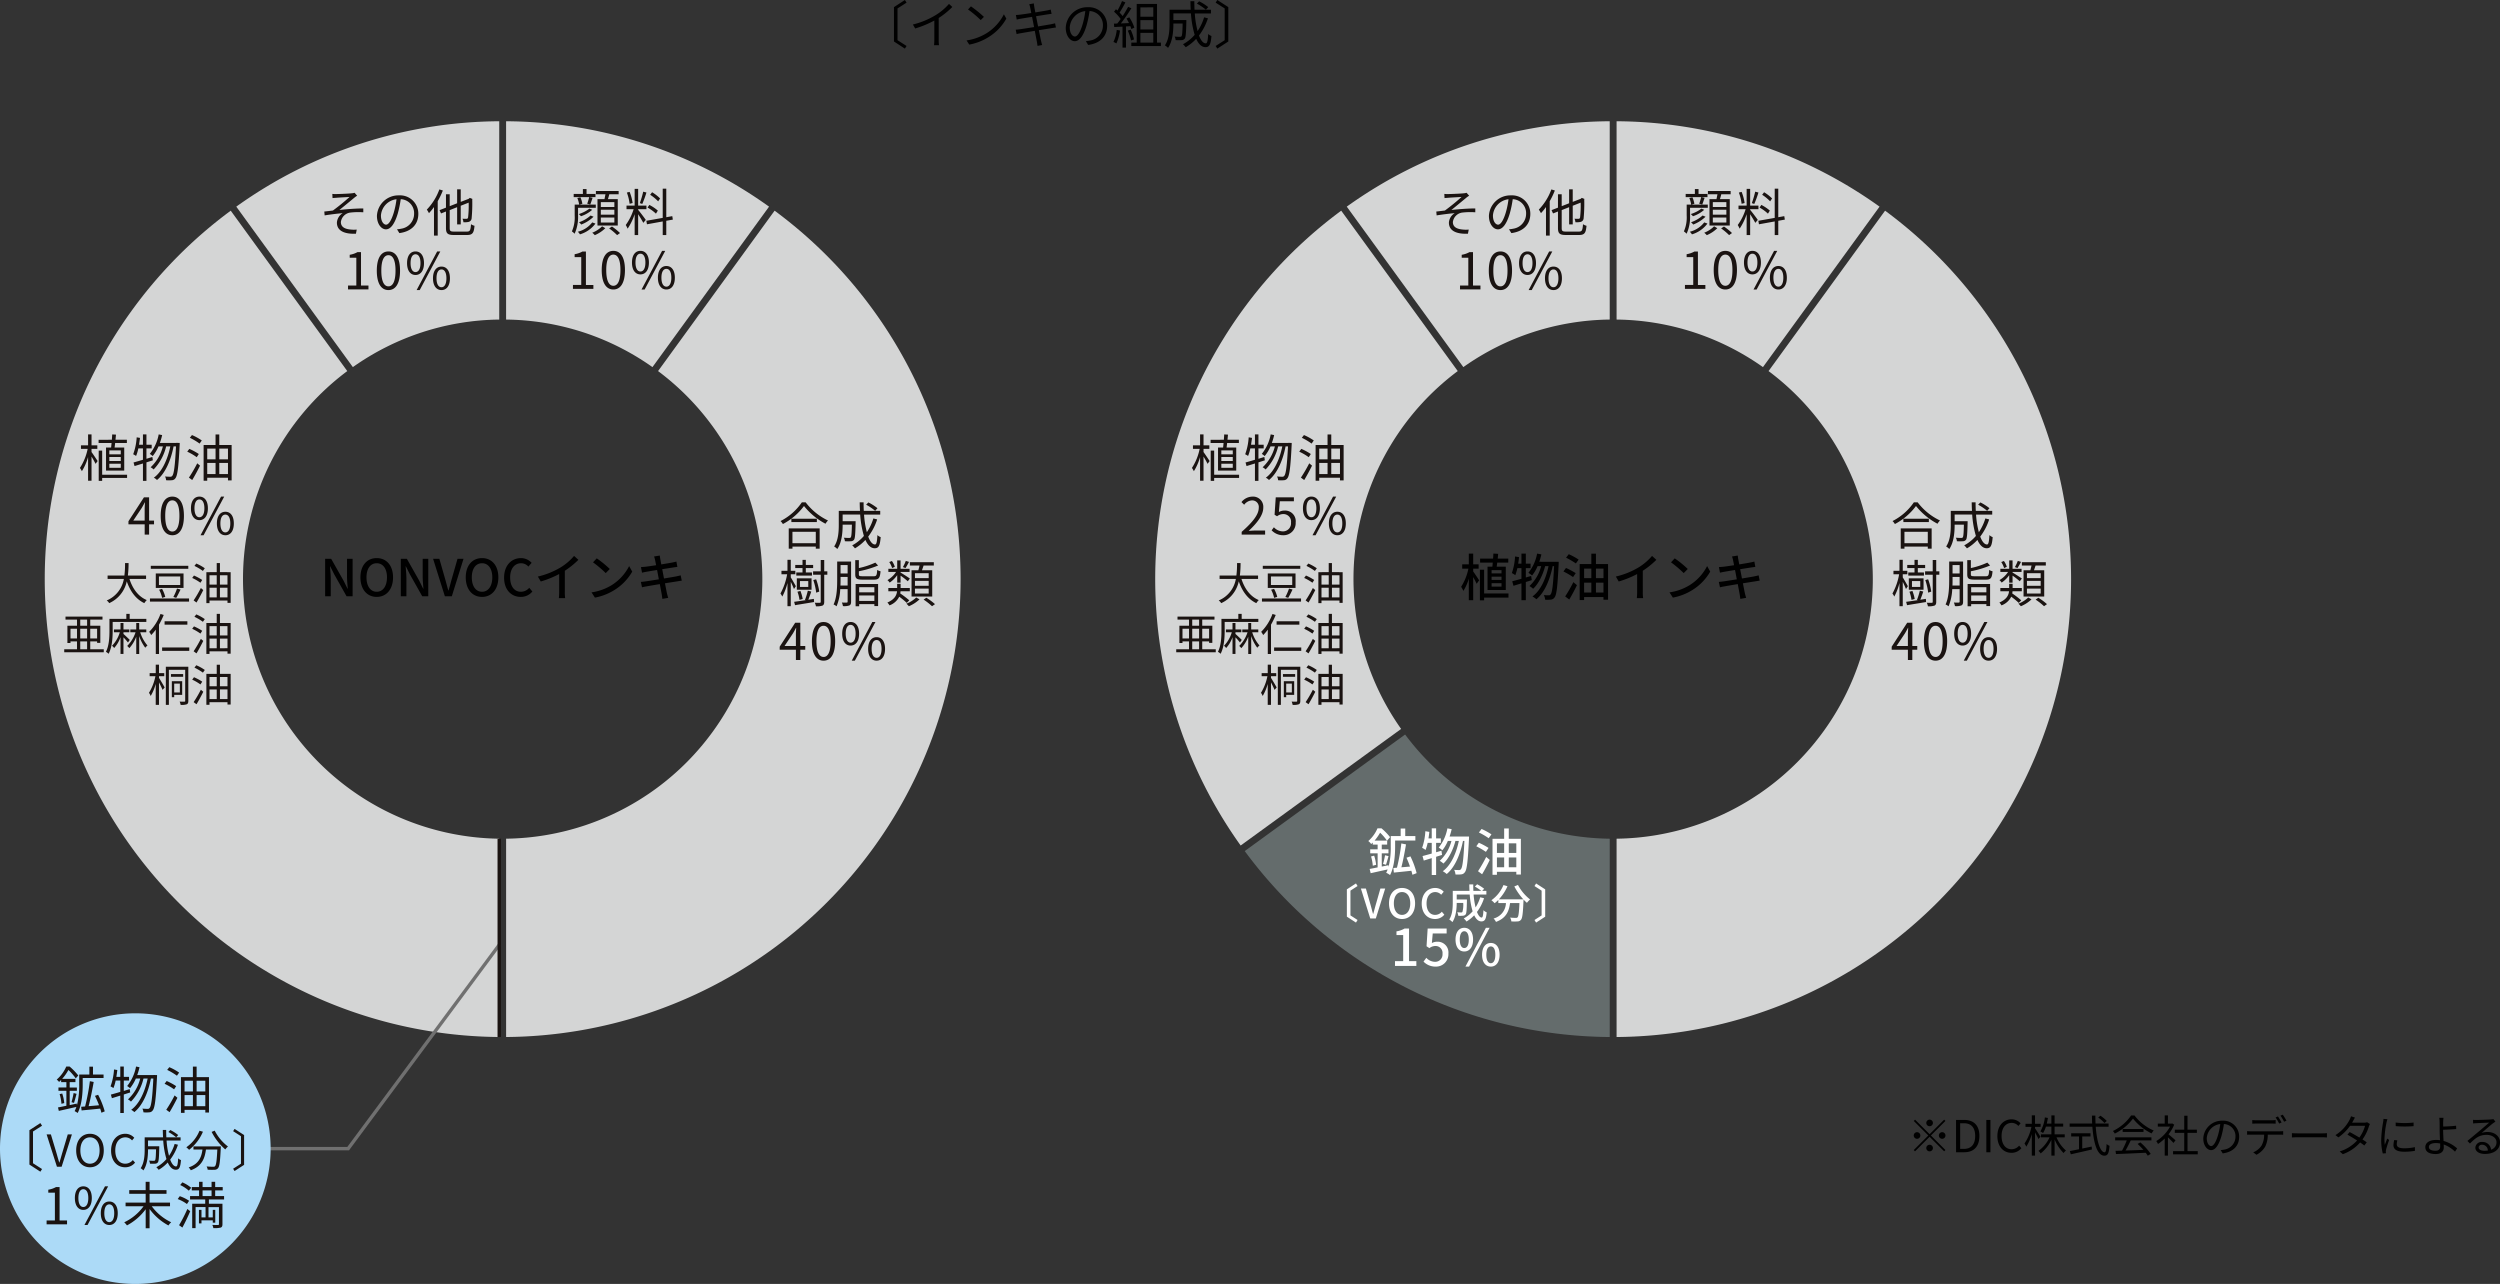 <svg xmlns="http://www.w3.org/2000/svg" width="737.412" height="378.723" viewBox="0 0 737.412 378.723"><rect x="0" y="0" width="737.412" height="378.723" fill="#333333" stroke="none"/><g transform="translate(-365.012 -2314.13)"><path d="M102.153,22.355a.975.975,0,1,0-.975.975A.982.982,0,0,0,102.153,22.355Zm-5.265-.962-.377.377,4.29,4.29-4.3,4.3.377.377,4.3-4.3,4.29,4.29.377-.377-4.29-4.29,4.29-4.29-.377-.377-4.29,4.29Zm.585,3.692a.975.975,0,1,0,.975.975A.982.982,0,0,0,97.473,25.085Zm7.41,1.95a.975.975,0,1,0-.975-.975A.982.982,0,0,0,104.883,27.035Zm-4.68,2.73a.975.975,0,1,0,.975-.975A.982.982,0,0,0,100.2,29.765ZM108.978,31h2.444c2.873,0,4.446-1.781,4.446-4.8s-1.573-4.732-4.5-4.732h-2.392Zm1.209-.988V22.446h1.079c2.249,0,3.354,1.339,3.354,3.757s-1.105,3.809-3.354,3.809Zm7.722.988h1.209V21.471h-1.209Zm7.41.169a3.684,3.684,0,0,0,2.925-1.365l-.663-.754a2.9,2.9,0,0,1-2.21,1.066c-1.82,0-2.964-1.508-2.964-3.913,0-2.379,1.2-3.861,3-3.861a2.6,2.6,0,0,1,1.95.91l.65-.78a3.523,3.523,0,0,0-2.613-1.183c-2.418,0-4.225,1.872-4.225,4.953S122.953,31.169,125.319,31.169Zm8.554-4.732c-.221-.39-1.248-2-1.6-2.483v-.429h1.651v-.91h-1.651v-2.5h-.949v2.5h-1.859v.91h1.755a13.794,13.794,0,0,1-2.054,4.9,4.72,4.72,0,0,1,.533.936,14.509,14.509,0,0,0,1.625-3.718v6.344h.949V25.137c.377.689.832,1.534,1.014,1.976Zm7.163.169v-.884h-2.99V23.434h2.535V22.55h-2.535V20.132H137.1V22.55h-1.365c.13-.533.247-1.092.338-1.664l-.9-.156a10.263,10.263,0,0,1-1.326,4.134,3.68,3.68,0,0,1,.793.481,8.13,8.13,0,0,0,.845-1.911H137.1v2.288h-3.081v.884h2.535a9.927,9.927,0,0,1-3.276,4,3.608,3.608,0,0,1,.663.741,11.178,11.178,0,0,0,3.159-4.03v4.667h.949V27.2a12.272,12.272,0,0,0,2.652,4.043,3.463,3.463,0,0,1,.7-.741,10.424,10.424,0,0,1-2.795-3.9Zm12.4-4.836a11.289,11.289,0,0,0-1.872-1.547l-.65.533a11.231,11.231,0,0,1,1.846,1.625ZM146.2,26.346h2.431V25.41h-5.694v.936h2.314v3.77c-1.04.208-1.989.4-2.717.546l.3.949c1.651-.364,4.03-.91,6.227-1.43l-.078-.858c-.936.208-1.872.39-2.782.585Zm7.774-2.86v-.949h-3.848c-.039-.767-.052-1.547-.052-2.353h-1.014c.013.793.026,1.586.065,2.353h-6.643v.949h6.708c.351,4.8,1.43,8.528,3.536,8.528.988,0,1.352-.663,1.521-2.912a2.705,2.705,0,0,1-.858-.533c-.078,1.729-.234,2.444-.585,2.444-1.287,0-2.3-3.159-2.626-7.527Zm1.937,4.017h3.419a24.534,24.534,0,0,1-1.4,3.029c-.7.026-1.352.039-1.911.052l.13.949c2.223-.078,5.59-.221,8.775-.377a8.133,8.133,0,0,1,.6.871l.871-.533a17.313,17.313,0,0,0-3.055-3.393l-.819.442a19.981,19.981,0,0,1,1.716,1.755c-1.82.078-3.653.143-5.265.195.52-.91,1.079-2.028,1.534-2.99h6.1v-.9H155.908Zm2.21-3.367v.884h6.149v-.884Zm2.5-3.991a13.657,13.657,0,0,1-5.382,4.589,3.037,3.037,0,0,1,.559.767,14.87,14.87,0,0,0,5.369-4.433,15.936,15.936,0,0,0,5.486,4.381,5.178,5.178,0,0,1,.624-.858,14.006,14.006,0,0,1-5.668-4.446Zm13.091,7.332c-.325-.286-1.469-1.287-2.067-1.768a12.058,12.058,0,0,0,1.677-2.834l-.546-.364-.169.039h-1.131V20.132h-.949V22.55h-2.041v.884h3.614a11.277,11.277,0,0,1-4.069,4.264,4.373,4.373,0,0,1,.507.871,12.885,12.885,0,0,0,1.989-1.612v5.031h.949V26.606c.585.546,1.3,1.274,1.638,1.651Zm3.536,3.2V25.28h2.769v-.936h-2.769V20.223h-.962v4.121H173.5v.936h2.782v5.395H172.99v.949h7.28v-.949Zm6.994-1.495c-.559,0-1.313-.715-1.313-2.34a4.489,4.489,0,0,1,3.978-4.16,20.772,20.772,0,0,1-.715,3.471C185.522,28.322,184.807,29.18,184.235,29.18Zm3.393,2.158c3.068-.4,4.849-2.21,4.849-4.914a4.674,4.674,0,0,0-4.94-4.732,5.5,5.5,0,0,0-5.642,5.239c0,2.119,1.157,3.445,2.3,3.445,1.2,0,2.223-1.365,3.016-4a27.206,27.206,0,0,0,.767-3.7A3.568,3.568,0,0,1,191.4,26.4a3.859,3.859,0,0,1-3.263,3.809,8.07,8.07,0,0,1-1.105.156Zm17.355-9.113a18.424,18.424,0,0,0-1.066-1.781l-.689.3a13.783,13.783,0,0,1,1.053,1.794Zm-2.951.312c.377,0,.832.013,1.209.039V21.5a9.591,9.591,0,0,1-1.209.078h-4.5a11.3,11.3,0,0,1-1.183-.078v1.079c.338-.026.767-.039,1.2-.039Zm-6.084,2.288c-.4,0-.78-.026-1.131-.052v1.066c.351-.026.728-.026,1.131-.026h3.887a6.294,6.294,0,0,1-.754,3.224,5.382,5.382,0,0,1-2.457,1.989l.962.715a6.344,6.344,0,0,0,2.561-2.379,7.869,7.869,0,0,0,.767-3.549h3.536c.312,0,.728.013,1.014.026V24.773a9.3,9.3,0,0,1-1.014.052Zm8.71-4.615A12.382,12.382,0,0,1,205.737,22l.7-.312a17.1,17.1,0,0,0-1.092-1.768Zm3.38,6.435c.4-.039,1.092-.065,1.807-.065h7.137c.585,0,1.131.052,1.391.065V25.371c-.286.026-.754.065-1.4.065h-7.124c-.728,0-1.417-.039-1.807-.065Zm22.165-4.5a2.292,2.292,0,0,1-.858.13H225.8c.1-.169.2-.325.273-.481.13-.247.364-.689.572-1.027l-1.17-.377a5.586,5.586,0,0,1-.416,1.04,11.6,11.6,0,0,1-4.173,4.511l.871.676A14.1,14.1,0,0,0,225.2,23.2h4.42a10.87,10.87,0,0,1-1.677,3.471c-1.014-.611-2.106-1.235-2.86-1.625l-.663.767c.728.4,1.82,1.053,2.847,1.716a11.392,11.392,0,0,1-5.135,3.237l.936.806a12.318,12.318,0,0,0,5.1-3.458c.494.338.923.65,1.235.9l.715-.936c-.325-.234-.767-.533-1.261-.845a13.226,13.226,0,0,0,1.9-3.861,5.7,5.7,0,0,1,.3-.7Zm4.836-.988a7.7,7.7,0,0,1-.091.91,35.759,35.759,0,0,0-.572,5.161,16.123,16.123,0,0,0,.468,4.134l.936-.065-.039-.455a3.212,3.212,0,0,1,.065-.572,27.957,27.957,0,0,1,.91-2.886l-.559-.416c-.208.507-.494,1.261-.715,1.846a13.442,13.442,0,0,1-.1-1.768,29.623,29.623,0,0,1,.624-4.927c.052-.234.169-.65.247-.871Zm3.172,6.24A7.462,7.462,0,0,0,238,28.92c0,1.209.962,1.924,3.12,1.924a17.108,17.108,0,0,0,3.211-.26l-.013-1.092a13.994,13.994,0,0,1-3.185.338c-1.768,0-2.158-.572-2.158-1.157a4.78,4.78,0,0,1,.169-1.183Zm.442-4.095a32.521,32.521,0,0,0,5.278,0V22.238a22.5,22.5,0,0,1-5.291,0Zm13.13,5.928c0,.884-.455,1.326-1.4,1.326-1.235,0-1.95-.39-1.95-1.105s.754-1.157,2.08-1.157a5.849,5.849,0,0,1,1.261.13C251.77,28.751,251.783,29.024,251.783,29.232Zm.871-4.862c1.053-.026,2.7-.1,3.848-.208l-.039-.988c-1.157.156-2.782.221-3.809.247,0-.507-.013-.962,0-1.313a11.214,11.214,0,0,1,.1-1.274H251.51a9.433,9.433,0,0,1,.1,1.274c.013.546.013,1.612.013,2.353,0,.767.052,1.95.1,2.99a7.712,7.712,0,0,0-1.092-.078c-2.223,0-3.237.962-3.237,2.119,0,1.469,1.313,2.041,3.081,2.041,1.716,0,2.366-.91,2.366-1.963,0-.234-.013-.52-.026-.858a9,9,0,0,1,3.341,2.119l.624-.962a10.215,10.215,0,0,0-4-2.2c-.065-1.118-.13-2.366-.13-3.211Zm12.155,6.2c-.962,0-1.7-.364-1.7-1,0-.442.442-.793,1.027-.793a1.719,1.719,0,0,1,1.7,1.716A6.341,6.341,0,0,1,264.809,30.571Zm2.652-9.347a4.61,4.61,0,0,1-.7.1c-.676.065-3.731.156-4.394.156a7.309,7.309,0,0,1-.91-.039l.026,1.079a6.2,6.2,0,0,1,.871-.078c.663-.039,3.2-.156,3.874-.182-.637.572-2.236,1.924-2.951,2.522-.754.624-2.4,2-3.471,2.886l.754.767c1.638-1.664,2.808-2.561,4.927-2.561,1.625,0,2.9.923,2.9,2.184a2.245,2.245,0,0,1-1.6,2.184,2.542,2.542,0,0,0-2.652-2.275,1.829,1.829,0,0,0-1.989,1.69c0,1.066,1.079,1.846,2.834,1.846,2.717,0,4.446-1.352,4.446-3.432,0-1.742-1.547-3.042-3.692-3.042a5.47,5.47,0,0,0-1.742.273c.988-.832,2.717-2.353,3.354-2.834.2-.143.481-.338.715-.494Z" transform="translate(833 2623)"/><path d="M136.92,18.47l.495-.78-2.67-1.71V6.62l2.67-1.71-.495-.78L133.7,6.23V16.37ZM149.925,5.285A16.55,16.55,0,0,1,145.98,8.6a23.675,23.675,0,0,1-6.705,2.76l.69,1.17a30,30,0,0,0,5.64-2.34v5.67a13.915,13.915,0,0,1-.09,1.605h1.47a11.319,11.319,0,0,1-.09-1.605V9.44a23.529,23.529,0,0,0,4.02-3.255Zm6.48.72-.855.915a31.153,31.153,0,0,1,3.735,3.135l.945-.945A32.845,32.845,0,0,0,156.4,6.005Zm-1.29,10.05.795,1.23a16.169,16.169,0,0,0,5.895-2.34,14.962,14.962,0,0,0,5.04-5.325l-.72-1.275a14.13,14.13,0,0,1-5.01,5.52A15.488,15.488,0,0,1,155.115,16.055ZM181.215,11c-.315.09-.735.18-1.3.3-.75.135-2.175.375-3.705.63l-.6-3.015c1.44-.225,2.805-.45,3.5-.555.39-.06.855-.12,1.08-.15l-.255-1.26a9.409,9.409,0,0,1-1.065.255c-.63.12-2.01.345-3.465.585-.18-.84-.285-1.455-.315-1.62-.045-.33-.12-.75-.135-1.035l-1.35.24a7.03,7.03,0,0,1,.285,1.02c.045.18.15.765.315,1.575-1.41.225-2.715.42-3.3.48-.48.06-.87.09-1.245.1l.255,1.35a11.217,11.217,0,0,1,1.215-.255c.57-.1,1.875-.315,3.3-.54l.6,3.015c-1.71.27-3.345.525-4.1.63-.39.06-.975.12-1.32.135l.27,1.3a11.622,11.622,0,0,1,1.32-.27c.735-.135,2.34-.4,4.035-.69.285,1.485.525,2.7.585,3.03.1.45.15.9.225,1.41l1.365-.255c-.135-.42-.255-.93-.36-1.365-.075-.345-.315-1.545-.615-3.015,1.47-.225,2.865-.45,3.69-.585.555-.09,1.035-.165,1.35-.195Zm5.85,3.9c-.645,0-1.515-.825-1.515-2.7a5.179,5.179,0,0,1,4.59-4.8,23.966,23.966,0,0,1-.825,4.005C188.55,13.91,187.725,14.9,187.065,14.9Zm3.915,2.49c3.54-.465,5.6-2.55,5.6-5.67a5.393,5.393,0,0,0-5.7-5.46,6.343,6.343,0,0,0-6.51,6.045c0,2.445,1.335,3.975,2.655,3.975,1.38,0,2.565-1.575,3.48-4.62a31.391,31.391,0,0,0,.885-4.275,4.117,4.117,0,0,1,3.945,4.305,4.453,4.453,0,0,1-3.765,4.395,9.311,9.311,0,0,1-1.275.18Zm8.43-4.44a10.78,10.78,0,0,1-.975,3.57,3.9,3.9,0,0,1,.87.42,13.2,13.2,0,0,0,1.065-3.81Zm4.02-1.1a5.174,5.174,0,0,1,.285.855l.885-.42a12.27,12.27,0,0,0-1.485-3.045l-.825.36a14.022,14.022,0,0,1,.735,1.335c-.825.03-1.65.075-2.4.105a48.445,48.445,0,0,0,3.1-4.47l-.96-.42c-.42.81-.99,1.785-1.605,2.73a10.555,10.555,0,0,0-.915-1.035,26.991,26.991,0,0,0,1.71-3.015l-.99-.375a20.473,20.473,0,0,1-1.335,2.79c-.15-.135-.3-.27-.45-.39l-.57.72a13.008,13.008,0,0,1,1.965,2.16c-.33.48-.675.945-1.005,1.335-.345.015-.69.03-.99.03l.09,1.005,2.445-.12v6.18h1.02V11.93Zm-.765,1.305a14.938,14.938,0,0,1,.96,2.91l.885-.3a12.994,12.994,0,0,0-1-2.88Zm3.72.675h3.81V16.7h-3.81Zm3.81-7.53v2.76h-3.81V6.305Zm0,6.525h-3.81V10.07h3.81Zm1.095,3.87V5.3H205.3V16.7h-1.59v1.02h8.73V16.7ZM223.05,5.195a15.356,15.356,0,0,1,2.655,1.8l.69-.765a14.308,14.308,0,0,0-2.685-1.71Zm2.13,4.05a14.854,14.854,0,0,1-1.92,4.05,27.056,27.056,0,0,1-.825-5.2h4.77v-1.1H222.36c-.045-.81-.06-1.65-.06-2.52h-1.155c.015.855.03,1.695.09,2.52H214.98V11.18c0,1.935-.135,4.5-1.365,6.33a4.437,4.437,0,0,1,.93.75c1.35-1.95,1.575-4.965,1.575-7.065v-.12h2.73c-.06,2.58-.135,3.525-.345,3.75-.09.135-.24.165-.45.165-.255,0-.9-.015-1.59-.075a2.318,2.318,0,0,1,.315,1.05,17.308,17.308,0,0,0,1.785,0,1.16,1.16,0,0,0,.9-.435c.315-.39.4-1.65.48-5.01v-.48H216.12V8.09h5.175a29.5,29.5,0,0,0,1.1,6.315,11.97,11.97,0,0,1-3.45,2.775,6.278,6.278,0,0,1,.81.885,13.411,13.411,0,0,0,3.09-2.49c.69,1.545,1.59,2.46,2.745,2.46,1.14,0,1.545-.735,1.755-3.285a2.636,2.636,0,0,1-.96-.6c-.105,2-.285,2.775-.705,2.775-.765,0-1.455-.855-2.01-2.325a16.914,16.914,0,0,0,2.64-5.07Zm7.14,7.125V6.23l-3.24-2.1-.495.78,2.67,1.71v9.36l-2.67,1.71.495.78Z" transform="translate(495 2310)"/><g transform="translate(378.21 2349.894)"><path d="M754.869,378.791a76.482,76.482,0,0,1,30.756-61.368L751.25,270.111a135.068,135.068,0,0,0,79.2,243.739V455.356A76.58,76.58,0,0,1,754.869,378.791Z" transform="translate(-696.39 -243.732)" fill="#d4d5d5"/><path d="M838.437,282.8a134.432,134.432,0,0,0-77.563-25.187v58.494a76.179,76.179,0,0,1,43.175,14.025Z" transform="translate(-624.792 -257.611)" fill="#d4d5d5"/><path d="M800.724,257.611A134.432,134.432,0,0,0,723.161,282.8l34.388,47.333a76.178,76.178,0,0,1,43.175-14.025Z" transform="translate(-666.666 -257.611)" fill="#d4d5d5"/><path d="M840.072,270.111,805.7,317.422a76.582,76.582,0,0,1-44.823,137.933V513.85a135.068,135.068,0,0,0,79.2-243.739Z" transform="translate(-624.792 -243.732)" fill="#d4d5d5"/></g><g transform="translate(705.762 2349.894)"><path d="M840.071,416.081,805.7,463.392a76.584,76.584,0,0,1-44.826,137.935v58.494a135.069,135.069,0,0,0,79.2-243.741Z" transform="translate(-624.789 -389.702)" fill="#d4d5d5"/><path d="M800.723,403.581a134.418,134.418,0,0,0-77.563,25.187L757.548,476.1a76.194,76.194,0,0,1,43.175-14.025Z" transform="translate(-666.662 -403.581)" fill="#d4d5d5"/><path d="M838.438,428.768a134.424,134.424,0,0,0-77.565-25.187v58.494A76.195,76.195,0,0,1,804.048,476.1Z" transform="translate(-624.789 -403.581)" fill="#d4d5d5"/><path d="M785.625,463.392,751.25,416.081a135.084,135.084,0,0,0-29.661,187.256l47.33-34.388a76.567,76.567,0,0,1,16.705-105.557Z" transform="translate(-696.388 -389.702)" fill="#d4d5d5"/><path d="M756.206,489.3,708.9,523.675a134.871,134.871,0,0,0,107.667,54.85V520.031A76.471,76.471,0,0,1,756.206,489.3Z" transform="translate(-682.501 -308.405)" fill="#646c6c"/></g><path d="M2557.926-5670.516h73.979l44.608-60.167" transform="translate(-2164.197 8323.453)" fill="none" stroke="#707070" stroke-width="1"/><path d="M0,0V58.494" transform="translate(512.268 2561.517)" fill="none" stroke="#1a1311" stroke-width="1"/><path d="M10.95-3.81V-.465H4.065V-3.81ZM2.97,1.155h1.1V.54H10.95v.615h1.14v-5.97H2.97ZM3.75-7.68v.99h7.515v-.99Zm3.09-4.83A16.849,16.849,0,0,1,.555-6.99a4.054,4.054,0,0,1,.69.885A18.471,18.471,0,0,0,7.47-11.43a20.062,20.062,0,0,0,6.345,5.235,5.092,5.092,0,0,1,.735-.96A17.819,17.819,0,0,1,7.965-12.51Zm18.96.7a15.356,15.356,0,0,1,2.655,1.8l.69-.765a14.308,14.308,0,0,0-2.685-1.71Zm2.13,4.05A14.854,14.854,0,0,1,26.01-3.7a27.055,27.055,0,0,1-.825-5.2h4.77v-1.1H25.11c-.045-.81-.06-1.65-.06-2.52H23.9c.015.855.03,1.695.09,2.52H17.73V-5.82c0,1.935-.135,4.5-1.365,6.33a4.437,4.437,0,0,1,.93.75C18.645-.69,18.87-3.7,18.87-5.8v-.12H21.6c-.06,2.58-.135,3.525-.345,3.75-.09.135-.24.165-.45.165-.255,0-.9-.015-1.59-.075a2.318,2.318,0,0,1,.315,1.05,17.308,17.308,0,0,0,1.785,0,1.16,1.16,0,0,0,.9-.435c.315-.39.4-1.65.48-5.01v-.48H18.87V-8.91h5.175A29.494,29.494,0,0,0,25.14-2.595,11.97,11.97,0,0,1,21.69.18a6.279,6.279,0,0,1,.81.885,13.411,13.411,0,0,0,3.09-2.49c.69,1.545,1.59,2.46,2.745,2.46S29.88.3,30.09-2.25a2.637,2.637,0,0,1-.96-.6c-.105,1.995-.285,2.775-.705,2.775-.765,0-1.455-.855-2.01-2.325a16.914,16.914,0,0,0,2.64-5.07ZM7.035,8.18H5.2v.915h4.62V8.18H8.01V6.875h2.16V5.96H8.01V4.46H7.035v1.5H4.89v.915H7.035Zm1.7,4.26H6.285V10.715H8.73ZM9.7,9.905H5.355v3.36H9.7Zm-2.61,6.09a11.8,11.8,0,0,0-.675-2.37l-.87.225a11.544,11.544,0,0,1,.6,2.415ZM5.07,12.23c-.21-.4-1.14-2.04-1.5-2.595V8.7H4.92V7.685H3.57V4.445H2.595v3.24H.825V8.7H2.5A18.129,18.129,0,0,1,.525,14.39a4.215,4.215,0,0,1,.54.9,16.965,16.965,0,0,0,1.53-4.005v6.84H3.57v-7.2c.36.735.765,1.65.945,2.13Zm3.675,3.99c.285-.69.6-1.59.87-2.415L8.6,13.55a18.379,18.379,0,0,1-.84,2.715l.24.075c-1.32.195-2.535.375-3.435.495l.27.99c1.515-.255,3.615-.585,5.61-.93l-.06-.93Zm3.225-2.4a17.362,17.362,0,0,0-.915-3.63l-.84.225a18.338,18.338,0,0,1,.855,3.72Zm2.385-5.985H13.44V4.49H12.405V7.835h-2.25v1.02h2.25v7.98c0,.21-.075.27-.255.285-.21.015-.825.015-1.5-.015a4.3,4.3,0,0,1,.345,1.05,5.16,5.16,0,0,0,1.935-.21c.36-.18.51-.495.51-1.11V8.855h.915Zm3.87,4.2c.03-.6.03-1.17.03-1.695V9.5H20.34v2.535ZM20.34,5.99V8.465H18.255V5.99Zm1.02-1.035h-4.1V10.34c0,2.2-.075,5.175-1.065,7.275a3.778,3.778,0,0,1,.885.54,14.672,14.672,0,0,0,1.08-5.07H20.34v3.69c0,.21-.075.27-.27.285-.165,0-.765.015-1.425-.015a4.367,4.367,0,0,1,.315,1.05,4.561,4.561,0,0,0,1.905-.195c.375-.195.5-.525.5-1.11Zm6.87,7.56v1.53H23.745v-1.53Zm-4.485,4.05V14.96H28.23v1.605Zm-1.05,1.575h1.05v-.615H28.23v.555h1.1V11.57h-6.63ZM24.75,9.29c-.93,0-1.095-.09-1.095-.585V7.82a28.752,28.752,0,0,0,5.67-1.695l-.81-.855a23.314,23.314,0,0,1-4.86,1.605V4.535H22.59V8.72c0,1.26.45,1.575,2.115,1.575H28.1c1.455,0,1.785-.495,1.95-2.475a2.876,2.876,0,0,1-.99-.4c-.09,1.62-.225,1.875-1.02,1.875Zm19.5.555H40.2V8.4h4.05Zm0,2.265H40.2V10.655h4.05Zm0,2.28H40.2V12.935h4.05ZM39.195,7.52v7.755h6.1V7.52H42.27c.165-.435.315-.915.48-1.395h3.015V5.15H38.7v.975h2.85c-.09.45-.225.96-.345,1.395ZM37.5,4.76a11.932,11.932,0,0,1-.855,1.83l.765.285A20.553,20.553,0,0,0,38.445,5.06ZM34.26,6.515A5.931,5.931,0,0,0,33.4,4.79l-.78.315a6.74,6.74,0,0,1,.84,1.77Zm.705,4.68h.99V9.11a22.759,22.759,0,0,1,2.13,1.665l.615-.81c-.405-.3-2.16-1.44-2.745-1.755V8.015H38.61V7.1H35.955V4.61h-.99V7.1h-2.61v.915h2.28a7.5,7.5,0,0,1-2.55,2.415,3.8,3.8,0,0,1,.66.735,8.75,8.75,0,0,0,2.22-2.19Zm3.555,5.2a27.609,27.609,0,0,0-2.655-2.025c.03-.21.06-.435.075-.645h2.745v-.975H35.97V11.51H34.95v1.245h-2.6v.975H34.92c-.135,1.14-.675,2.37-2.85,3.315a3.783,3.783,0,0,1,.615.84,5.212,5.212,0,0,0,2.88-2.565,23.367,23.367,0,0,1,2.22,1.83Zm2.055-.84a8.649,8.649,0,0,1-2.9,1.83,8.627,8.627,0,0,1,.735.75,10.442,10.442,0,0,0,3.135-2.025Zm2.175.63a17.584,17.584,0,0,1,2.49,1.95l.87-.615a17.594,17.594,0,0,0-2.55-1.89ZM1.725,29.875l2.5-3.75c.315-.54.615-1.08.885-1.62h.06c-.03.57-.09,1.455-.09,1.995v3.375Zm6.12,0H6.39v-6.87H4.875L.3,30.07v.9H5.085V34h1.3V30.97H7.845Zm5.4,4.32c2.085,0,3.42-1.9,3.42-5.73s-1.335-5.67-3.42-5.67c-2.1,0-3.435,1.845-3.435,5.67S11.145,34.195,13.245,34.195Zm0-1.1c-1.26,0-2.1-1.395-2.1-4.635,0-3.21.84-4.56,2.1-4.56,1.245,0,2.085,1.35,2.085,4.56C15.33,31.7,14.49,33.1,13.245,33.1Zm7.98-3.36c1.515,0,2.5-1.275,2.5-3.5,0-2.2-.99-3.45-2.5-3.45s-2.49,1.245-2.49,3.45C18.735,28.465,19.725,29.74,21.225,29.74Zm0-.855c-.855,0-1.455-.885-1.455-2.64s.6-2.61,1.455-2.61,1.47.855,1.47,2.61S22.095,28.885,21.225,28.885Zm.33,5.31h.915l6.075-11.4h-.93Zm7.335,0c1.5,0,2.49-1.26,2.49-3.48,0-2.2-.99-3.45-2.49-3.45s-2.5,1.245-2.5,3.45C26.385,32.935,27.39,34.195,28.89,34.195Zm0-.84c-.87,0-1.47-.885-1.47-2.64s.6-2.61,1.47-2.61,1.455.855,1.455,2.61S29.745,33.355,28.89,33.355Z" transform="translate(922.691 2474.811)" fill="#1a1311"/><path d="M10.95-3.81V-.465H4.065V-3.81ZM2.97,1.155h1.1V.54H10.95v.615h1.14v-5.97H2.97ZM3.75-7.68v.99h7.515v-.99Zm3.09-4.83A16.849,16.849,0,0,1,.555-6.99a4.054,4.054,0,0,1,.69.885A18.471,18.471,0,0,0,7.47-11.43a20.062,20.062,0,0,0,6.345,5.235,5.092,5.092,0,0,1,.735-.96A17.819,17.819,0,0,1,7.965-12.51Zm18.96.7a15.356,15.356,0,0,1,2.655,1.8l.69-.765a14.308,14.308,0,0,0-2.685-1.71Zm2.13,4.05A14.854,14.854,0,0,1,26.01-3.7a27.055,27.055,0,0,1-.825-5.2h4.77v-1.1H25.11c-.045-.81-.06-1.65-.06-2.52H23.9c.015.855.03,1.695.09,2.52H17.73V-5.82c0,1.935-.135,4.5-1.365,6.33a4.437,4.437,0,0,1,.93.75C18.645-.69,18.87-3.7,18.87-5.8v-.12H21.6c-.06,2.58-.135,3.525-.345,3.75-.09.135-.24.165-.45.165-.255,0-.9-.015-1.59-.075a2.318,2.318,0,0,1,.315,1.05,17.308,17.308,0,0,0,1.785,0,1.16,1.16,0,0,0,.9-.435c.315-.39.4-1.65.48-5.01v-.48H18.87V-8.91h5.175A29.494,29.494,0,0,0,25.14-2.595,11.97,11.97,0,0,1,21.69.18a6.279,6.279,0,0,1,.81.885,13.411,13.411,0,0,0,3.09-2.49c.69,1.545,1.59,2.46,2.745,2.46S29.88.3,30.09-2.25a2.637,2.637,0,0,1-.96-.6c-.105,1.995-.285,2.775-.705,2.775-.765,0-1.455-.855-2.01-2.325a16.914,16.914,0,0,0,2.64-5.07ZM7.035,8.18H5.2v.915h4.62V8.18H8.01V6.875h2.16V5.96H8.01V4.46H7.035v1.5H4.89v.915H7.035Zm1.7,4.26H6.285V10.715H8.73ZM9.7,9.905H5.355v3.36H9.7Zm-2.61,6.09a11.8,11.8,0,0,0-.675-2.37l-.87.225a11.544,11.544,0,0,1,.6,2.415ZM5.07,12.23c-.21-.4-1.14-2.04-1.5-2.595V8.7H4.92V7.685H3.57V4.445H2.595v3.24H.825V8.7H2.5A18.129,18.129,0,0,1,.525,14.39a4.215,4.215,0,0,1,.54.9,16.965,16.965,0,0,0,1.53-4.005v6.84H3.57v-7.2c.36.735.765,1.65.945,2.13Zm3.675,3.99c.285-.69.6-1.59.87-2.415L8.6,13.55a18.379,18.379,0,0,1-.84,2.715l.24.075c-1.32.195-2.535.375-3.435.495l.27.99c1.515-.255,3.615-.585,5.61-.93l-.06-.93Zm3.225-2.4a17.362,17.362,0,0,0-.915-3.63l-.84.225a18.338,18.338,0,0,1,.855,3.72Zm2.385-5.985H13.44V4.49H12.405V7.835h-2.25v1.02h2.25v7.98c0,.21-.075.27-.255.285-.21.015-.825.015-1.5-.015a4.3,4.3,0,0,1,.345,1.05,5.16,5.16,0,0,0,1.935-.21c.36-.18.51-.495.51-1.11V8.855h.915Zm3.87,4.2c.03-.6.03-1.17.03-1.695V9.5H20.34v2.535ZM20.34,5.99V8.465H18.255V5.99Zm1.02-1.035h-4.1V10.34c0,2.2-.075,5.175-1.065,7.275a3.778,3.778,0,0,1,.885.54,14.672,14.672,0,0,0,1.08-5.07H20.34v3.69c0,.21-.075.27-.27.285-.165,0-.765.015-1.425-.015a4.367,4.367,0,0,1,.315,1.05,4.561,4.561,0,0,0,1.905-.195c.375-.195.5-.525.5-1.11Zm6.87,7.56v1.53H23.745v-1.53Zm-4.485,4.05V14.96H28.23v1.605Zm-1.05,1.575h1.05v-.615H28.23v.555h1.1V11.57h-6.63ZM24.75,9.29c-.93,0-1.095-.09-1.095-.585V7.82a28.752,28.752,0,0,0,5.67-1.695l-.81-.855a23.314,23.314,0,0,1-4.86,1.605V4.535H22.59V8.72c0,1.26.45,1.575,2.115,1.575H28.1c1.455,0,1.785-.495,1.95-2.475a2.876,2.876,0,0,1-.99-.4c-.09,1.62-.225,1.875-1.02,1.875Zm19.5.555H40.2V8.4h4.05Zm0,2.265H40.2V10.655h4.05Zm0,2.28H40.2V12.935h4.05ZM39.195,7.52v7.755h6.1V7.52H42.27c.165-.435.315-.915.48-1.395h3.015V5.15H38.7v.975h2.85c-.09.45-.225.96-.345,1.395ZM37.5,4.76a11.932,11.932,0,0,1-.855,1.83l.765.285A20.553,20.553,0,0,0,38.445,5.06ZM34.26,6.515A5.931,5.931,0,0,0,33.4,4.79l-.78.315a6.74,6.74,0,0,1,.84,1.77Zm.705,4.68h.99V9.11a22.759,22.759,0,0,1,2.13,1.665l.615-.81c-.405-.3-2.16-1.44-2.745-1.755V8.015H38.61V7.1H35.955V4.61h-.99V7.1h-2.61v.915h2.28a7.5,7.5,0,0,1-2.55,2.415,3.8,3.8,0,0,1,.66.735,8.75,8.75,0,0,0,2.22-2.19Zm3.555,5.2a27.609,27.609,0,0,0-2.655-2.025c.03-.21.06-.435.075-.645h2.745v-.975H35.97V11.51H34.95v1.245h-2.6v.975H34.92c-.135,1.14-.675,2.37-2.85,3.315a3.783,3.783,0,0,1,.615.84,5.212,5.212,0,0,0,2.88-2.565,23.367,23.367,0,0,1,2.22,1.83Zm2.055-.84a8.649,8.649,0,0,1-2.9,1.83,8.627,8.627,0,0,1,.735.75,10.442,10.442,0,0,0,3.135-2.025Zm2.175.63a17.584,17.584,0,0,1,2.49,1.95l.87-.615a17.594,17.594,0,0,0-2.55-1.89ZM1.725,29.875l2.5-3.75c.315-.54.615-1.08.885-1.62h.06c-.03.57-.09,1.455-.09,1.995v3.375Zm6.12,0H6.39v-6.87H4.875L.3,30.07v.9H5.085V34h1.3V30.97H7.845Zm5.4,4.32c2.085,0,3.42-1.9,3.42-5.73s-1.335-5.67-3.42-5.67c-2.1,0-3.435,1.845-3.435,5.67S11.145,34.195,13.245,34.195Zm0-1.1c-1.26,0-2.1-1.395-2.1-4.635,0-3.21.84-4.56,2.1-4.56,1.245,0,2.085,1.35,2.085,4.56C15.33,31.7,14.49,33.1,13.245,33.1Zm7.98-3.36c1.515,0,2.5-1.275,2.5-3.5,0-2.2-.99-3.45-2.5-3.45s-2.49,1.245-2.49,3.45C18.735,28.465,19.725,29.74,21.225,29.74Zm0-.855c-.855,0-1.455-.885-1.455-2.64s.6-2.61,1.455-2.61,1.47.855,1.47,2.61S22.095,28.885,21.225,28.885Zm.33,5.31h.915l6.075-11.4h-.93Zm7.335,0c1.5,0,2.49-1.26,2.49-3.48,0-2.2-.99-3.45-2.49-3.45s-2.5,1.245-2.5,3.45C26.385,32.935,27.39,34.195,28.89,34.195Zm0-.84c-.87,0-1.47-.885-1.47-2.64s.6-2.61,1.47-2.61,1.455.855,1.455,2.61S29.745,33.355,28.89,33.355Z" transform="translate(594.691 2474.811)" fill="#1a1311"/><path d="M-2.445-7.14h-3.99V-8.58h3.99Zm0,2.265h-3.99V-6.33h3.99Zm0,2.31h-3.99v-1.47h3.99Zm-4.98-6.9V-1.68H-1.44V-9.465h-2.9c.135-.435.285-.945.4-1.425h2.76v-.96H-7.89v.96h2.82c-.09.465-.195.975-.285,1.425Zm-.585-.585v-.945h-2.64v-1.44h-1.08v1.44h-2.715v.945ZM-9.555-7.89c.225-.51.45-1.26.69-1.95l-1.005-.21a18.158,18.158,0,0,1-.585,1.95Zm-3.81-1.9a8.335,8.335,0,0,1,.54,1.95l.945-.24a7.446,7.446,0,0,0-.57-1.9Zm.21,2.88H-7.92v-.93h-6.225v3.2a10.285,10.285,0,0,1-.825,4.7,4.229,4.229,0,0,1,.8.69,11.883,11.883,0,0,0,1.02-5.385Zm3.7,2.28A9.669,9.669,0,0,1-12.87-2.64a4.68,4.68,0,0,1,.66.675,10.9,10.9,0,0,0,3.63-2.31ZM-9.81-6.66a9.8,9.8,0,0,1-3.135,1.6,3.749,3.749,0,0,1,.645.645A9.576,9.576,0,0,0-8.97-6.315Zm.84,4.065A7.781,7.781,0,0,1-13.23.165,3,3,0,0,1-12.6.93,8.813,8.813,0,0,0-8.025-2.25ZM-6.06-1.44A8.654,8.654,0,0,1-8.97.45a4.954,4.954,0,0,1,.75.72A10.009,10.009,0,0,0-5.115-.885Zm2.07.615a17.518,17.518,0,0,1,2.355,1.98L-.78.54A17.268,17.268,0,0,0-3.15-1.38ZM11.04-9.66a11.563,11.563,0,0,0-2.355-1.83l-.57.75A12.392,12.392,0,0,1,10.47-8.805Zm-.66,3.585a12.108,12.108,0,0,0-2.505-1.68l-.525.78a12.142,12.142,0,0,1,2.475,1.8Zm-4.32-5.58A27.708,27.708,0,0,1,5.07-8.28l.72.24a30.693,30.693,0,0,0,1.23-3.375ZM2.94-8.31A13.815,13.815,0,0,0,2.055-11.6l-.81.2a14.559,14.559,0,0,1,.81,3.315ZM4.575-6.495H7.02v-1.05H4.575v-4.95H3.54v4.95H1.14v1.05h2.1A15.764,15.764,0,0,1,.915-1.83,8.121,8.121,0,0,1,1.47-.75,17.2,17.2,0,0,0,3.54-5.025V1.14H4.575V-5.01c.54.84,1.245,1.995,1.515,2.55l.735-.87c-.33-.51-1.83-2.49-2.25-2.955ZM14.805-3.42,14.64-4.44l-1.77.315V-12.54H11.82v8.61l-4.83.855L7.17-2.04l4.65-.84V1.14h1.05V-3.075ZM-14.663,17h6.03V15.86h-2.2V6.005h-1.05a6.967,6.967,0,0,1-2.28.78v.87h1.95v8.2h-2.445Zm11.925.195c2.085,0,3.42-1.9,3.42-5.73S-.653,5.8-2.738,5.8c-2.1,0-3.435,1.845-3.435,5.67S-4.838,17.195-2.738,17.195Zm0-1.095c-1.26,0-2.1-1.4-2.1-4.635,0-3.21.84-4.56,2.1-4.56,1.245,0,2.085,1.35,2.085,4.56C-.653,14.7-1.493,16.1-2.738,16.1Zm7.98-3.36c1.515,0,2.505-1.275,2.505-3.495,0-2.2-.99-3.45-2.505-3.45-1.5,0-2.49,1.245-2.49,3.45C2.752,11.465,3.742,12.74,5.242,12.74Zm0-.855c-.855,0-1.455-.885-1.455-2.64s.6-2.61,1.455-2.61c.87,0,1.47.855,1.47,2.61S6.112,11.885,5.242,11.885Zm.33,5.31h.915L12.563,5.8h-.93Zm7.335,0c1.5,0,2.49-1.26,2.49-3.48s-.99-3.45-2.49-3.45S10.4,11.51,10.4,13.715,11.407,17.195,12.908,17.195Zm0-.84c-.87,0-1.47-.885-1.47-2.64s.6-2.61,1.47-2.61c.855,0,1.455.855,1.455,2.61S13.762,16.355,12.908,16.355Z" transform="translate(876.671 2382.327)" fill="#1a1311"/><path d="M-2.445-7.14h-3.99V-8.58h3.99Zm0,2.265h-3.99V-6.33h3.99Zm0,2.31h-3.99v-1.47h3.99Zm-4.98-6.9V-1.68H-1.44V-9.465h-2.9c.135-.435.285-.945.4-1.425h2.76v-.96H-7.89v.96h2.82c-.09.465-.195.975-.285,1.425Zm-.585-.585v-.945h-2.64v-1.44h-1.08v1.44h-2.715v.945ZM-9.555-7.89c.225-.51.45-1.26.69-1.95l-1.005-.21a18.158,18.158,0,0,1-.585,1.95Zm-3.81-1.9a8.335,8.335,0,0,1,.54,1.95l.945-.24a7.446,7.446,0,0,0-.57-1.9Zm.21,2.88H-7.92v-.93h-6.225v3.2a10.285,10.285,0,0,1-.825,4.7,4.229,4.229,0,0,1,.8.69,11.883,11.883,0,0,0,1.02-5.385Zm3.7,2.28A9.669,9.669,0,0,1-12.87-2.64a4.68,4.68,0,0,1,.66.675,10.9,10.9,0,0,0,3.63-2.31ZM-9.81-6.66a9.8,9.8,0,0,1-3.135,1.6,3.749,3.749,0,0,1,.645.645A9.576,9.576,0,0,0-8.97-6.315Zm.84,4.065A7.781,7.781,0,0,1-13.23.165,3,3,0,0,1-12.6.93,8.813,8.813,0,0,0-8.025-2.25ZM-6.06-1.44A8.654,8.654,0,0,1-8.97.45a4.954,4.954,0,0,1,.75.72A10.009,10.009,0,0,0-5.115-.885Zm2.07.615a17.518,17.518,0,0,1,2.355,1.98L-.78.54A17.268,17.268,0,0,0-3.15-1.38ZM11.04-9.66a11.563,11.563,0,0,0-2.355-1.83l-.57.75A12.392,12.392,0,0,1,10.47-8.805Zm-.66,3.585a12.108,12.108,0,0,0-2.505-1.68l-.525.78a12.142,12.142,0,0,1,2.475,1.8Zm-4.32-5.58A27.708,27.708,0,0,1,5.07-8.28l.72.24a30.693,30.693,0,0,0,1.23-3.375ZM2.94-8.31A13.815,13.815,0,0,0,2.055-11.6l-.81.2a14.559,14.559,0,0,1,.81,3.315ZM4.575-6.495H7.02v-1.05H4.575v-4.95H3.54v4.95H1.14v1.05h2.1A15.764,15.764,0,0,1,.915-1.83,8.121,8.121,0,0,1,1.47-.75,17.2,17.2,0,0,0,3.54-5.025V1.14H4.575V-5.01c.54.84,1.245,1.995,1.515,2.55l.735-.87c-.33-.51-1.83-2.49-2.25-2.955ZM14.805-3.42,14.64-4.44l-1.77.315V-12.54H11.82v8.61l-4.83.855L7.17-2.04l4.65-.84V1.14h1.05V-3.075ZM-14.663,17h6.03V15.86h-2.2V6.005h-1.05a6.967,6.967,0,0,1-2.28.78v.87h1.95v8.2h-2.445Zm11.925.195c2.085,0,3.42-1.9,3.42-5.73S-.653,5.8-2.738,5.8c-2.1,0-3.435,1.845-3.435,5.67S-4.838,17.195-2.738,17.195Zm0-1.095c-1.26,0-2.1-1.4-2.1-4.635,0-3.21.84-4.56,2.1-4.56,1.245,0,2.085,1.35,2.085,4.56C-.653,14.7-1.493,16.1-2.738,16.1Zm7.98-3.36c1.515,0,2.505-1.275,2.505-3.495,0-2.2-.99-3.45-2.505-3.45-1.5,0-2.49,1.245-2.49,3.45C2.752,11.465,3.742,12.74,5.242,12.74Zm0-.855c-.855,0-1.455-.885-1.455-2.64s.6-2.61,1.455-2.61c.87,0,1.47.855,1.47,2.61S6.112,11.885,5.242,11.885Zm.33,5.31h.915L12.563,5.8h-.93Zm7.335,0c1.5,0,2.49-1.26,2.49-3.48s-.99-3.45-2.49-3.45S10.4,11.51,10.4,13.715,11.407,17.195,12.908,17.195Zm0-.84c-.87,0-1.47-.885-1.47-2.64s.6-2.61,1.47-2.61c.855,0,1.455.855,1.455,2.61S13.762,16.355,12.908,16.355Z" transform="translate(548.671 2382.327)" fill="#1a1311"/><path d="M-19.29-11.175l.06,1.23c.315-.03.765-.06,1.14-.09.645-.06,3.225-.195,3.885-.24a61,61,0,0,1-4.905,4c-.75.09-1.755.225-2.55.3l.1,1.14c1.77-.285,3.75-.525,5.34-.66A3.52,3.52,0,0,0-17.94-2.7c0,2.28,1.98,3.42,5.61,3.27l.24-1.215A9.633,9.633,0,0,1-14.22-.7c-1.35-.18-2.55-.69-2.55-2.175a3.219,3.219,0,0,1,2.85-2.8,21.13,21.13,0,0,1,3.765-.075V-6.885c-2.13,0-4.8.21-7.05.45,1.185-.945,3.33-2.73,4.44-3.645a6.374,6.374,0,0,1,.8-.555l-.765-.87a3.733,3.733,0,0,1-.81.15c-.855.105-3.915.225-4.56.225A7.386,7.386,0,0,1-19.29-11.175ZM-3.435-2.1c-.645,0-1.515-.825-1.515-2.7A5.179,5.179,0,0,1-.36-9.6a23.966,23.966,0,0,1-.825,4C-1.95-3.09-2.775-2.1-3.435-2.1ZM.48.39C4.02-.075,6.075-2.16,6.075-5.28a5.393,5.393,0,0,0-5.7-5.46,6.343,6.343,0,0,0-6.51,6.045C-6.135-2.25-4.8-.72-3.48-.72-2.1-.72-.915-2.3,0-5.34A31.392,31.392,0,0,0,.885-9.615,4.117,4.117,0,0,1,4.83-5.31,4.453,4.453,0,0,1,1.065-.915,9.311,9.311,0,0,1-.21-.735Zm11.8-12.885A16.91,16.91,0,0,1,8.58-6.54a7.779,7.779,0,0,1,.63,1.05A17.2,17.2,0,0,0,10.695-7.3v8.43h1.1V-9.015a23.521,23.521,0,0,0,1.515-3.165ZM16.575-.06c-1.05,0-1.245-.2-1.245-1.05V-6.39l2.19-.87v5.085h1.065V-7.68l2.34-.915a30.984,30.984,0,0,1-.165,4.32c-.09.39-.24.45-.51.45-.195,0-.735,0-1.14-.03a3.38,3.38,0,0,1,.27,1.05A6.28,6.28,0,0,0,20.9-2.91,1.172,1.172,0,0,0,21.8-4a45.706,45.706,0,0,0,.18-5.49l.045-.2-.765-.315-.2.165-.135.12-2.34.9v-3.7H17.52v4.11l-2.19.855v-3.51h-1.1v3.945l-1.89.735.435.975,1.455-.57V-1.11c0,1.635.54,2.055,2.31,2.055H20.46c1.65,0,2-.66,2.19-2.715a3.227,3.227,0,0,1-1.035-.465C21.48-.465,21.33-.06,20.415-.06ZM-14.663,17h6.03V15.86h-2.2V6.005h-1.05a6.967,6.967,0,0,1-2.28.78v.87h1.95v8.2h-2.445Zm11.925.195c2.085,0,3.42-1.9,3.42-5.73S-.653,5.8-2.738,5.8c-2.1,0-3.435,1.845-3.435,5.67S-4.838,17.195-2.738,17.195Zm0-1.095c-1.26,0-2.1-1.4-2.1-4.635,0-3.21.84-4.56,2.1-4.56,1.245,0,2.085,1.35,2.085,4.56C-.653,14.7-1.493,16.1-2.738,16.1Zm7.98-3.36c1.515,0,2.505-1.275,2.505-3.495,0-2.2-.99-3.45-2.505-3.45-1.5,0-2.49,1.245-2.49,3.45C2.752,11.465,3.742,12.74,5.242,12.74Zm0-.855c-.855,0-1.455-.885-1.455-2.64s.6-2.61,1.455-2.61c.87,0,1.47.855,1.47,2.61S6.112,11.885,5.242,11.885Zm.33,5.31h.915L12.563,5.8h-.93Zm7.335,0c1.5,0,2.49-1.26,2.49-3.48s-.99-3.45-2.49-3.45S10.4,11.51,10.4,13.715,11.407,17.195,12.908,17.195Zm0-.84c-.87,0-1.47-.885-1.47-2.64s.6-2.61,1.47-2.61c.855,0,1.455.855,1.455,2.61S13.762,16.355,12.908,16.355Z" transform="translate(810.328 2382.498)" fill="#1a1311"/><path d="M-19.29-11.175l.06,1.23c.315-.03.765-.06,1.14-.09.645-.06,3.225-.195,3.885-.24a61,61,0,0,1-4.905,4c-.75.09-1.755.225-2.55.3l.1,1.14c1.77-.285,3.75-.525,5.34-.66A3.52,3.52,0,0,0-17.94-2.7c0,2.28,1.98,3.42,5.61,3.27l.24-1.215A9.633,9.633,0,0,1-14.22-.7c-1.35-.18-2.55-.69-2.55-2.175a3.219,3.219,0,0,1,2.85-2.8,21.13,21.13,0,0,1,3.765-.075V-6.885c-2.13,0-4.8.21-7.05.45,1.185-.945,3.33-2.73,4.44-3.645a6.374,6.374,0,0,1,.8-.555l-.765-.87a3.733,3.733,0,0,1-.81.15c-.855.105-3.915.225-4.56.225A7.386,7.386,0,0,1-19.29-11.175ZM-3.435-2.1c-.645,0-1.515-.825-1.515-2.7A5.179,5.179,0,0,1-.36-9.6a23.966,23.966,0,0,1-.825,4C-1.95-3.09-2.775-2.1-3.435-2.1ZM.48.39C4.02-.075,6.075-2.16,6.075-5.28a5.393,5.393,0,0,0-5.7-5.46,6.343,6.343,0,0,0-6.51,6.045C-6.135-2.25-4.8-.72-3.48-.72-2.1-.72-.915-2.3,0-5.34A31.392,31.392,0,0,0,.885-9.615,4.117,4.117,0,0,1,4.83-5.31,4.453,4.453,0,0,1,1.065-.915,9.311,9.311,0,0,1-.21-.735Zm11.8-12.885A16.91,16.91,0,0,1,8.58-6.54a7.779,7.779,0,0,1,.63,1.05A17.2,17.2,0,0,0,10.695-7.3v8.43h1.1V-9.015a23.521,23.521,0,0,0,1.515-3.165ZM16.575-.06c-1.05,0-1.245-.2-1.245-1.05V-6.39l2.19-.87v5.085h1.065V-7.68l2.34-.915a30.984,30.984,0,0,1-.165,4.32c-.09.39-.24.45-.51.45-.195,0-.735,0-1.14-.03a3.38,3.38,0,0,1,.27,1.05A6.28,6.28,0,0,0,20.9-2.91,1.172,1.172,0,0,0,21.8-4a45.706,45.706,0,0,0,.18-5.49l.045-.2-.765-.315-.2.165-.135.12-2.34.9v-3.7H17.52v4.11l-2.19.855v-3.51h-1.1v3.945l-1.89.735.435.975,1.455-.57V-1.11c0,1.635.54,2.055,2.31,2.055H20.46c1.65,0,2-.66,2.19-2.715a3.227,3.227,0,0,1-1.035-.465C21.48-.465,21.33-.06,20.415-.06ZM-14.663,17h6.03V15.86h-2.2V6.005h-1.05a6.967,6.967,0,0,1-2.28.78v.87h1.95v8.2h-2.445Zm11.925.195c2.085,0,3.42-1.9,3.42-5.73S-.653,5.8-2.738,5.8c-2.1,0-3.435,1.845-3.435,5.67S-4.838,17.195-2.738,17.195Zm0-1.095c-1.26,0-2.1-1.4-2.1-4.635,0-3.21.84-4.56,2.1-4.56,1.245,0,2.085,1.35,2.085,4.56C-.653,14.7-1.493,16.1-2.738,16.1Zm7.98-3.36c1.515,0,2.505-1.275,2.505-3.495,0-2.2-.99-3.45-2.505-3.45-1.5,0-2.49,1.245-2.49,3.45C2.752,11.465,3.742,12.74,5.242,12.74Zm0-.855c-.855,0-1.455-.885-1.455-2.64s.6-2.61,1.455-2.61c.87,0,1.47.855,1.47,2.61S6.112,11.885,5.242,11.885Zm.33,5.31h.915L12.563,5.8h-.93Zm7.335,0c1.5,0,2.49-1.26,2.49-3.48s-.99-3.45-2.49-3.45S10.4,11.51,10.4,13.715,11.407,17.195,12.908,17.195Zm0-.84c-.87,0-1.47-.885-1.47-2.64s.6-2.61,1.47-2.61c.855,0,1.455.855,1.455,2.61S13.762,16.355,12.908,16.355Z" transform="translate(482.328 2382.498)" fill="#1a1311"/><path d="M-42.555-8.28h1.71V-9.315h-1.71v-3.24h-1.02v3.24h-2.1V-8.28h1.98a16.281,16.281,0,0,1-2.28,5.625,6.223,6.223,0,0,1,.57.96,15.662,15.662,0,0,0,1.83-4.185v7h1.02v-7.14c.45.75.975,1.68,1.185,2.16l.615-.825c-.255-.4-1.38-2.1-1.8-2.655Zm8.625,1.605h-3.375V-7.83h3.375Zm0,1.98h-3.375V-5.88h3.375Zm0,1.995h-3.375V-3.9h3.375Zm-4.35-5.97v6.8h5.37v-6.8h-2.85c.06-.405.12-.855.165-1.335h3.465v-.96h-3.36c.06-.525.1-1.035.15-1.515l-1.125-.06c-.015.48-.06,1.035-.09,1.575H-40.47v.96h3.825c-.045.48-.09.93-.135,1.335Zm6.21,8.01h-7.35v-7.1h-1.02v8.91h1.02V.3h7.35Zm7.6-4.245-.15-.99-1.74.54v-3.06h1.545v-1.08h-1.545V-12.54H-27.39v3.045h-1.155c.1-.66.21-1.35.285-2.025l-.975-.165A17.552,17.552,0,0,1-30.27-6.69a5.3,5.3,0,0,1,.855.5,11.873,11.873,0,0,0,.66-2.22h1.365V-5.07c-1.05.33-2.01.585-2.775.8l.3,1.065c.735-.225,1.59-.495,2.475-.765v5.13h1.035V-4.3Zm6.87-5.145v.015h-4.8a18.721,18.721,0,0,0,.675-2.31l-1.02-.21A12.813,12.813,0,0,1-25.365-6.8a7.5,7.5,0,0,1,.855.645A12.369,12.369,0,0,0-22.8-9h1.29a12.679,12.679,0,0,1-3.615,6.15,3.64,3.64,0,0,1,.885.645A14.584,14.584,0,0,0-20.55-9h1.23c-.78,3.765-2.4,7.455-4.86,9.225A3.376,3.376,0,0,1-23.25.9c2.49-1.98,4.14-5.97,4.89-9.9h.72c-.3,5.94-.63,8.16-1.11,8.685a.635.635,0,0,1-.555.255c-.3,0-.9-.015-1.575-.075a2.421,2.421,0,0,1,.315,1.1,9.187,9.187,0,0,0,1.71,0A1.29,1.29,0,0,0-17.82.39c.6-.75.93-3.075,1.26-9.87.015-.135.015-.555.015-.555Zm6.69,3.285A17.984,17.984,0,0,0-13.71-8.28l-.615.825a16.1,16.1,0,0,1,2.8,1.635Zm-1.95,7.68c.75-1.23,1.62-2.85,2.31-4.245l-.825-.69A41.6,41.6,0,0,1-13.83.2Zm-.7-12.465a18.723,18.723,0,0,1,2.88,1.71l.645-.915a15.4,15.4,0,0,0-2.9-1.6ZM-4.875-.84V-4.125H-2.31V-.84ZM-8.43-4.125h2.46V-.84H-8.43Zm2.46-4.23V-5.19H-8.43V-8.355Zm3.66,0V-5.19H-4.875V-8.355ZM-4.875-9.42v-3.1h-1.1v3.1H-9.495V1.11H-8.43V.225h6.12v.8h1.08V-9.42ZM-31.305,17h6.915V15.815h-3.045c-.555,0-1.23.06-1.8.105,2.58-2.445,4.305-4.68,4.305-6.87A3.016,3.016,0,0,0-28.125,5.8a4.205,4.205,0,0,0-3.24,1.62l.8.78A3.079,3.079,0,0,1-28.29,6.92a1.933,1.933,0,0,1,2.025,2.175c0,1.89-1.59,4.08-5.04,7.1Zm12.33.195a3.571,3.571,0,0,0,3.6-3.78A3.138,3.138,0,0,0-18.69,9.92a3.157,3.157,0,0,0-1.635.435l.27-3.18H-15.9V6.005h-5.355L-21.6,11.15l.735.45a2.992,2.992,0,0,1,1.83-.645,2.225,2.225,0,0,1,2.28,2.505,2.376,2.376,0,0,1-2.34,2.6,3.617,3.617,0,0,1-2.7-1.215l-.675.9A4.671,4.671,0,0,0-18.975,17.195Zm8.235-4.455c1.515,0,2.505-1.275,2.505-3.495,0-2.2-.99-3.45-2.505-3.45-1.5,0-2.49,1.245-2.49,3.45C-13.23,11.465-12.24,12.74-10.74,12.74Zm0-.855c-.855,0-1.455-.885-1.455-2.64s.6-2.61,1.455-2.61c.87,0,1.47.855,1.47,2.61S-9.87,11.885-10.74,11.885Zm.33,5.31H-9.5L-3.42,5.8h-.93Zm7.335,0c1.5,0,2.49-1.26,2.49-3.48s-.99-3.45-2.49-3.45S-5.58,11.51-5.58,13.715-4.575,17.195-3.075,17.195Zm0-.84c-.87,0-1.47-.885-1.47-2.64s.6-2.61,1.47-2.61c.855,0,1.455.855,1.455,2.61S-2.22,16.355-3.075,16.355Z" transform="translate(762.566 2454.811)" fill="#1a1311"/><path d="M-42.555-8.28h1.71V-9.315h-1.71v-3.24h-1.02v3.24h-2.1V-8.28h1.98a16.281,16.281,0,0,1-2.28,5.625,6.223,6.223,0,0,1,.57.96,15.662,15.662,0,0,0,1.83-4.185v7h1.02v-7.14c.45.75.975,1.68,1.185,2.16l.615-.825c-.255-.4-1.38-2.1-1.8-2.655Zm8.625,1.605h-3.375V-7.83h3.375Zm0,1.98h-3.375V-5.88h3.375Zm0,1.995h-3.375V-3.9h3.375Zm-4.35-5.97v6.8h5.37v-6.8h-2.85c.06-.405.12-.855.165-1.335h3.465v-.96h-3.36c.06-.525.1-1.035.15-1.515l-1.125-.06c-.015.48-.06,1.035-.09,1.575H-40.47v.96h3.825c-.045.48-.09.93-.135,1.335Zm6.21,8.01h-7.35v-7.1h-1.02v8.91h1.02V.3h7.35Zm7.6-4.245-.15-.99-1.74.54v-3.06h1.545v-1.08h-1.545V-12.54H-27.39v3.045h-1.155c.1-.66.21-1.35.285-2.025l-.975-.165A17.552,17.552,0,0,1-30.27-6.69a5.3,5.3,0,0,1,.855.5,11.873,11.873,0,0,0,.66-2.22h1.365V-5.07c-1.05.33-2.01.585-2.775.8l.3,1.065c.735-.225,1.59-.495,2.475-.765v5.13h1.035V-4.3Zm6.87-5.145v.015h-4.8a18.721,18.721,0,0,0,.675-2.31l-1.02-.21A12.813,12.813,0,0,1-25.365-6.8a7.5,7.5,0,0,1,.855.645A12.369,12.369,0,0,0-22.8-9h1.29a12.679,12.679,0,0,1-3.615,6.15,3.64,3.64,0,0,1,.885.645A14.584,14.584,0,0,0-20.55-9h1.23c-.78,3.765-2.4,7.455-4.86,9.225A3.376,3.376,0,0,1-23.25.9c2.49-1.98,4.14-5.97,4.89-9.9h.72c-.3,5.94-.63,8.16-1.11,8.685a.635.635,0,0,1-.555.255c-.3,0-.9-.015-1.575-.075a2.421,2.421,0,0,1,.315,1.1,9.187,9.187,0,0,0,1.71,0A1.29,1.29,0,0,0-17.82.39c.6-.75.93-3.075,1.26-9.87.015-.135.015-.555.015-.555Zm6.69,3.285A17.984,17.984,0,0,0-13.71-8.28l-.615.825a16.1,16.1,0,0,1,2.8,1.635Zm-1.95,7.68c.75-1.23,1.62-2.85,2.31-4.245l-.825-.69A41.6,41.6,0,0,1-13.83.2Zm-.7-12.465a18.723,18.723,0,0,1,2.88,1.71l.645-.915a15.4,15.4,0,0,0-2.9-1.6ZM-4.875-.84V-4.125H-2.31V-.84ZM-8.43-4.125h2.46V-.84H-8.43Zm2.46-4.23V-5.19H-8.43V-8.355Zm3.66,0V-5.19H-4.875V-8.355ZM-4.875-9.42v-3.1h-1.1v3.1H-9.495V1.11H-8.43V.225h6.12v.8h1.08V-9.42Zm-25.365,22.3,2.5-3.75c.315-.54.615-1.08.885-1.62h.06c-.03.57-.09,1.455-.09,1.995v3.375Zm6.12,0h-1.455V6.005H-27.09l-4.575,7.065v.9h4.785V17h1.305V13.97h1.455Zm5.4,4.32c2.085,0,3.42-1.9,3.42-5.73S-16.635,5.8-18.72,5.8s-3.435,1.845-3.435,5.67S-20.82,17.195-18.72,17.195Zm0-1.095c-1.26,0-2.1-1.4-2.1-4.635,0-3.21.84-4.56,2.1-4.56s2.085,1.35,2.085,4.56C-16.635,14.7-17.475,16.1-18.72,16.1Zm7.98-3.36c1.515,0,2.505-1.275,2.505-3.495,0-2.2-.99-3.45-2.505-3.45-1.5,0-2.49,1.245-2.49,3.45C-13.23,11.465-12.24,12.74-10.74,12.74Zm0-.855c-.855,0-1.455-.885-1.455-2.64s.6-2.61,1.455-2.61c.87,0,1.47.855,1.47,2.61S-9.87,11.885-10.74,11.885Zm.33,5.31H-9.5L-3.42,5.8h-.93Zm7.335,0c1.5,0,2.49-1.26,2.49-3.48s-.99-3.45-2.49-3.45S-5.58,11.51-5.58,13.715-4.575,17.195-3.075,17.195Zm0-.84c-.87,0-1.47-.885-1.47-2.64s.6-2.61,1.47-2.61c.855,0,1.455.855,1.455,2.61S-2.22,16.355-3.075,16.355Z" transform="translate(434.566 2454.811)" fill="#1a1311"/><path d="M-21.075-8.97A15.137,15.137,0,0,0-19.44-11.3a14.781,14.781,0,0,1,2,2.325Zm6.06-.03h5.97v-1.3H-12.03V-12.54h-1.35V-10.3h-2.925V-7.26a22.53,22.53,0,0,1-.66,6.03l-.045-.48-1.95.405V-5.22h1.98V-6.4h-1.98V-7.8h1.6V-8.97h-.015l.87-1.02a17.752,17.752,0,0,0-2.535-2.6H-20.22a10.239,10.239,0,0,1-2.715,3.75,4,4,0,0,1,.855.885c.165-.15.315-.3.465-.435V-7.8h1.44V-6.4h-2.19V-5.22h2.19v4.155c-.885.18-1.7.33-2.355.45l.3,1.26c1.41-.315,3.225-.72,5.01-1.11a7.327,7.327,0,0,1-.435.99,4.861,4.861,0,0,1,1.14.675c1.29-2.445,1.5-6.075,1.5-8.46Zm-7.1,4.71a12.924,12.924,0,0,1,.51,2.73l.99-.27a13.52,13.52,0,0,0-.585-2.7Zm4.41,2.445c.225-.66.5-1.665.75-2.55L-18-4.65a17.724,17.724,0,0,1-.585,2.565ZM-8.67.63A25.107,25.107,0,0,0-10.5-4.32l-1.17.4c.36.8.735,1.725,1.035,2.61-.87.075-1.725.15-2.535.21.495-1.92,1.005-4.59,1.365-6.75l-1.38-.285a55.968,55.968,0,0,1-1.29,7.155L-15.54-.9l.15,1.365c1.41-.15,3.285-.33,5.16-.54.135.435.24.84.315,1.185Zm7.32-6.615-1.575.45V-8.3H-1.53v-1.32H-2.925v-2.97h-1.29v2.97h-.96c.105-.63.18-1.275.255-1.92l-1.185-.2A17.354,17.354,0,0,1-7.05-6.84a8.4,8.4,0,0,1,1.02.63A14.694,14.694,0,0,0-5.415-8.3h1.2v3.15c-1.02.285-1.965.54-2.715.735l.36,1.335,2.355-.72V1.17h1.29V-4.2c.585-.18,1.17-.36,1.755-.555Zm2.4-4.185c.225-.69.45-1.425.615-2.175l-1.26-.24A12.715,12.715,0,0,1-2.16-6.915a10.6,10.6,0,0,1,1.08.8A11.257,11.257,0,0,0,.54-8.88H1.6A12.148,12.148,0,0,1-1.86-3a5.035,5.035,0,0,1,1.08.8C.81-3.615,2.115-6.36,2.775-8.88H3.78C3.03-5.25,1.455-1.665-.96.06A6.325,6.325,0,0,1,.2.885c2.43-1.95,4.035-5.895,4.8-9.765h.42c-.27,5.7-.585,7.83-1.02,8.325a.575.575,0,0,1-.54.27c-.285,0-.84,0-1.47-.06a3.3,3.3,0,0,1,.39,1.365A8.66,8.66,0,0,0,4.47.99a1.416,1.416,0,0,0,1.1-.66c.585-.735.87-3.105,1.2-9.84.015-.18.015-.66.015-.66ZM12.54-6.81A21.179,21.179,0,0,0,9.675-8.34L8.925-7.3a23.712,23.712,0,0,1,2.835,1.65ZM10.635.96C11.4-.3,12.24-1.875,12.9-3.27l-1.05-.885A41.545,41.545,0,0,1,9.435.06ZM9.69-11.37a20.832,20.832,0,0,1,2.895,1.7l.81-1.14a18.638,18.638,0,0,0-2.91-1.59ZM18.51-1.1V-4h2.22V-1.1ZM15.015-4h2.13V-1.1h-2.13Zm2.13-4.155v2.82h-2.13V-8.16Zm3.585,0v2.82H18.51V-8.16ZM18.51-9.495v-3.06H17.145v3.06H13.71V1.125h1.3V.24H20.73v.795h1.35V-9.495ZM-26.562,15.212l.468-.768-2.1-1.356v-7.3l2.1-1.356-.468-.768-2.688,1.74v8.064ZM-22.35,14h1.644l2.76-8.832h-1.416L-20.67,9.74c-.288,1.008-.5,1.872-.8,2.892h-.06c-.312-1.02-.5-1.884-.8-2.892l-1.308-4.572h-1.476Zm9.372.156c2.268,0,3.852-1.764,3.852-4.608S-10.71,5-12.978,5s-3.84,1.7-3.84,4.548S-15.246,14.156-12.978,14.156Zm0-1.212c-1.464,0-2.412-1.32-2.412-3.4s.948-3.336,2.412-3.336,2.424,1.26,2.424,3.336S-11.514,12.944-12.978,12.944Zm9.732,1.212A3.488,3.488,0,0,0-.5,12.884l-.744-.876a2.574,2.574,0,0,1-1.956.936c-1.56,0-2.544-1.284-2.544-3.384,0-2.076,1.056-3.348,2.58-3.348A2.349,2.349,0,0,1-1.434,7l.756-.888A3.4,3.4,0,0,0-3.186,5C-5.418,5-7.17,6.728-7.17,9.608S-5.466,14.156-3.246,14.156ZM10.086,7.748a12.161,12.161,0,0,1-1.368,2.988A23.39,23.39,0,0,1,8.13,6.944H11.9V5.852H10.674l.576-.612A12.674,12.674,0,0,0,9.174,3.908L8.5,4.592a12.854,12.854,0,0,1,1.884,1.26H8.07q-.054-.936-.036-1.908H6.858c0,.636.024,1.284.06,1.908H1.986v3.4C1.986,10.8,1.9,12.86.942,14.3a4.763,4.763,0,0,1,.936.768C2.934,13.52,3.138,11.12,3.15,9.416H5.07a7.833,7.833,0,0,1-.24,2.664.427.427,0,0,1-.372.144c-.192,0-.66-.012-1.152-.06a2.679,2.679,0,0,1,.3,1.044,8.55,8.55,0,0,0,1.416-.024A1.063,1.063,0,0,0,5.79,12.8c.252-.336.312-1.368.372-3.972V8.4H3.15V6.944H6.99a22.55,22.55,0,0,0,.852,4.944,9.471,9.471,0,0,1-2.616,2.1,5.779,5.779,0,0,1,.816.912A11.028,11.028,0,0,0,8.31,13.064c.54,1.128,1.236,1.8,2.112,1.8.984,0,1.392-.564,1.572-2.676a2.93,2.93,0,0,1-.96-.624c-.072,1.548-.216,2.16-.528,2.16-.5,0-.972-.624-1.38-1.644a13.633,13.633,0,0,0,2.088-4.056Zm10.056-3.2A18.434,18.434,0,0,0,22.806,8.36H15.582a13.486,13.486,0,0,0,2.544-3.876l-1.188-.348a10.184,10.184,0,0,1-3.552,4.476,8.37,8.37,0,0,1,.948.888,10.226,10.226,0,0,0,1.092-.972v.924H17.67a4.863,4.863,0,0,1-3.648,4.56,3.522,3.522,0,0,1,.708,1c3.084-1.128,3.852-3.228,4.152-5.556h2.772c-.12,2.784-.276,3.912-.552,4.2a.643.643,0,0,1-.516.168c-.276,0-.96-.012-1.692-.084a2.559,2.559,0,0,1,.372,1.128,13.528,13.528,0,0,0,1.86,0,1.294,1.294,0,0,0,.984-.492c.408-.468.576-1.86.732-5.5.012-.108.012-.36.012-.468a10.96,10.96,0,0,0,1.008.984,6.137,6.137,0,0,1,.936-1,13.287,13.287,0,0,1-3.576-4.284Zm9.108,8.928V5.408l-2.688-1.74-.468.768,2.1,1.356v7.3l-2.1,1.356.468.768ZM-15.053,28h6.3V26.575h-2.16V16.96h-1.305a6.782,6.782,0,0,1-2.4.84v1.1h1.98v7.68h-2.415Zm12.03.195A3.642,3.642,0,0,0,.7,24.37a3.175,3.175,0,0,0-3.36-3.51,3.112,3.112,0,0,0-1.515.39l.255-2.835h4.1V16.96h-5.6l-.33,5.235.84.555a2.9,2.9,0,0,1,1.77-.63,2.048,2.048,0,0,1,2.1,2.31,2.158,2.158,0,0,1-2.19,2.355A3.533,3.533,0,0,1-5.813,25.6l-.825,1.125A4.886,4.886,0,0,0-3.023,28.195Zm8.4-4.455c1.545,0,2.6-1.29,2.6-3.51s-1.05-3.48-2.6-3.48S2.8,18.01,2.8,20.23,3.832,23.74,5.377,23.74Zm0-1.02c-.765,0-1.32-.8-1.32-2.49s.555-2.46,1.32-2.46,1.335.75,1.335,2.46S6.157,22.72,5.377,22.72Zm.345,5.475H6.8l6.06-11.445h-1.1Zm7.5,0c1.53,0,2.58-1.275,2.58-3.495s-1.05-3.48-2.58-3.48c-1.545,0-2.595,1.26-2.595,3.48S11.677,28.195,13.222,28.195Zm0-1c-.78,0-1.335-.8-1.335-2.49,0-1.71.555-2.46,1.335-2.46s1.32.75,1.32,2.46C14.542,26.4,13.988,27.19,13.222,27.19Z" transform="translate(791.54 2571.048)" fill="#fff"/><path d="M-26.013-6.175v-.988h-5.369a30.185,30.185,0,0,0,.208-3.692h-1.04a27.689,27.689,0,0,1-.195,3.692h-4.953v.988h4.8A8.44,8.44,0,0,1-37.622.182a2.789,2.789,0,0,1,.728.793A9.1,9.1,0,0,0-31.707-5.46C-30.68-2.509-29.029-.208-26.533.975a4.972,4.972,0,0,1,.728-.91c-2.509-1.027-4.2-3.38-5.109-6.24Zm1.391-3.874v.9h11.063v-.9ZM-24.869-.4v.91h11.531V-.4Zm7.982-2.925A16.281,16.281,0,0,1-17.966-.845l.845.26c.39-.624.871-1.612,1.274-2.457Zm-5.278.338a9.118,9.118,0,0,1,.884,2.4l.923-.286a9.19,9.19,0,0,0-.936-2.366ZM-22.217-6.9h6.279v2.522h-6.279Zm-.936-.871v4.251h8.19V-7.774Zm13.7,1.911a15.586,15.586,0,0,0-2.431-1.313l-.533.715A13.955,13.955,0,0,1-9.984-5.044ZM-11.141.793c.65-1.066,1.4-2.47,2-3.679l-.715-.6A36.052,36.052,0,0,1-11.986.169Zm-.611-10.8a16.227,16.227,0,0,1,2.5,1.482l.559-.793a13.348,13.348,0,0,0-2.509-1.391ZM-4.225-.728V-3.575H-2V-.728ZM-7.306-3.575h2.132V-.728H-7.306Zm2.132-3.666V-4.5H-7.306V-7.241Zm3.172,0V-4.5H-4.225V-7.241Zm-2.223-.923v-2.691h-.949v2.691H-8.229V.962h.923V.195H-2V.884h.936V-8.164Zm-41.21,20.421h2.028v2.327h-2.028Zm-2.873-.871V8.513h1.924v2.873Zm2.873-5.551h2.028V7.642h-2.028Zm2.028,5.551h-2.028V8.513h2.028Zm2.951-2.873v2.873h-2.028V8.513Zm-2.028,6.071V12.257h2.028v.429h.949V7.642h-2.977V5.835h3.614V4.951H-49.777v.884h3.393V7.642h-2.834v5.083h.91v-.468h1.924v2.327h-3.77v.884h11.661v-.884Zm6.617-8.06h9.932v-.91h-4.914V4.132h-.988V5.614h-4.979v3.5c0,1.833-.091,4.394-1.04,6.214a3.474,3.474,0,0,1,.793.585c1.04-1.95,1.2-4.849,1.2-6.8Zm5.044,5.291c-.286-.286-1.391-1.352-1.859-1.755V9.566h1.729V8.734h-1.729v-1.9h-.871v1.9H-35.49v.832h1.729a9.677,9.677,0,0,1-2.288,3.978,3.773,3.773,0,0,1,.624.663,9.446,9.446,0,0,0,1.872-3.2v4.953h.871v-4.9a17.872,17.872,0,0,1,1.326,1.521Zm4.875-2.249V8.734h-2.093v-1.9h-.871v1.9h-1.755v.832h1.547a10.08,10.08,0,0,1-2.457,4.03,5.921,5.921,0,0,1,.624.65,10.55,10.55,0,0,0,2.041-3.38v5.1h.871V10.671a11.905,11.905,0,0,0,1.794,3.458,3.5,3.5,0,0,1,.65-.663,10.846,10.846,0,0,1-2.145-3.9Zm12.116-3.25h-6.721v1h6.721Zm-7.93-2.158A14.466,14.466,0,0,1-25.1,9.436a5.99,5.99,0,0,1,.6.949,14.089,14.089,0,0,0,1.352-1.6v7.189h.949V7.317a21.5,21.5,0,0,0,1.391-2.86Zm.481,9.893v1h8.008v-1Zm11.83-4.914a15.586,15.586,0,0,0-2.431-1.313l-.533.715A13.955,13.955,0,0,1-9.984,9.956Zm-1.69,6.656c.65-1.066,1.4-2.47,2-3.679l-.715-.6a36.052,36.052,0,0,1-2.132,3.653Zm-.611-10.8a16.227,16.227,0,0,1,2.5,1.482l.559-.793a13.348,13.348,0,0,0-2.509-1.391Zm7.527,9.282V11.425H-2v2.847Zm-3.081-2.847h2.132v2.847H-7.306Zm2.132-3.666V10.5H-7.306V7.759Zm3.172,0V10.5H-4.225V7.759Zm-2.223-.923V4.145h-.949V6.836H-8.229v9.126h.923v-.767H-2v.689h.936V6.836ZM-22.2,22.525h1.547v-.91H-22.2v-2.5h-.962v2.5H-24.96v.91h1.7a14.785,14.785,0,0,1-1.9,4.9,4.064,4.064,0,0,1,.507.936A14.471,14.471,0,0,0-23.166,24.8v6.175h.962V24.332c.39.767.871,1.729,1.053,2.223l.624-.715c-.234-.442-1.339-2.314-1.677-2.821Zm6.149,2.184v2.613h-1.664V24.709Zm.689,3.328v-4.03h-3.055v4.719h.7v-.689Zm.286-6.136h-3.6v.806h3.6Zm1.521-2.171h-6.63V30.975h.9V20.627h4.81v9.152c0,.2-.065.247-.247.26s-.78,0-1.391-.026a4.179,4.179,0,0,1,.3.975,4.862,4.862,0,0,0,1.807-.182c.338-.156.455-.468.455-1.014Zm4.108,4.407a15.586,15.586,0,0,0-2.431-1.313l-.533.715a13.955,13.955,0,0,1,2.431,1.417Zm-1.69,6.656c.65-1.066,1.4-2.47,2-3.679l-.715-.6a36.052,36.052,0,0,1-2.132,3.653Zm-.611-10.8a16.227,16.227,0,0,1,2.5,1.482l.559-.793a13.348,13.348,0,0,0-2.509-1.391Zm7.527,9.282V26.425H-2v2.847Zm-3.081-2.847h2.132v2.847H-7.306Zm2.132-3.666V25.5H-7.306V22.759Zm3.172,0V25.5H-4.225V22.759Zm-2.223-.923V19.145h-.949v2.691H-8.229v9.126h.923v-.767H-2v.689h.936V21.836Z" transform="translate(762.112 2491.063)" fill="#1a1311"/><path d="M-26.013-6.175v-.988h-5.369a30.185,30.185,0,0,0,.208-3.692h-1.04a27.689,27.689,0,0,1-.195,3.692h-4.953v.988h4.8A8.44,8.44,0,0,1-37.622.182a2.789,2.789,0,0,1,.728.793A9.1,9.1,0,0,0-31.707-5.46C-30.68-2.509-29.029-.208-26.533.975a4.972,4.972,0,0,1,.728-.91c-2.509-1.027-4.2-3.38-5.109-6.24Zm1.391-3.874v.9h11.063v-.9ZM-24.869-.4v.91h11.531V-.4Zm7.982-2.925A16.281,16.281,0,0,1-17.966-.845l.845.26c.39-.624.871-1.612,1.274-2.457Zm-5.278.338a9.118,9.118,0,0,1,.884,2.4l.923-.286a9.19,9.19,0,0,0-.936-2.366ZM-22.217-6.9h6.279v2.522h-6.279Zm-.936-.871v4.251h8.19V-7.774Zm13.7,1.911a15.586,15.586,0,0,0-2.431-1.313l-.533.715A13.955,13.955,0,0,1-9.984-5.044ZM-11.141.793c.65-1.066,1.4-2.47,2-3.679l-.715-.6A36.052,36.052,0,0,1-11.986.169Zm-.611-10.8a16.227,16.227,0,0,1,2.5,1.482l.559-.793a13.348,13.348,0,0,0-2.509-1.391ZM-4.225-.728V-3.575H-2V-.728ZM-7.306-3.575h2.132V-.728H-7.306Zm2.132-3.666V-4.5H-7.306V-7.241Zm3.172,0V-4.5H-4.225V-7.241Zm-2.223-.923v-2.691h-.949v2.691H-8.229V.962h.923V.195H-2V.884h.936V-8.164Zm-41.21,20.421h2.028v2.327h-2.028Zm-2.873-.871V8.513h1.924v2.873Zm2.873-5.551h2.028V7.642h-2.028Zm2.028,5.551h-2.028V8.513h2.028Zm2.951-2.873v2.873h-2.028V8.513Zm-2.028,6.071V12.257h2.028v.429h.949V7.642h-2.977V5.835h3.614V4.951H-49.777v.884h3.393V7.642h-2.834v5.083h.91v-.468h1.924v2.327h-3.77v.884h11.661v-.884Zm6.617-8.06h9.932v-.91h-4.914V4.132h-.988V5.614h-4.979v3.5c0,1.833-.091,4.394-1.04,6.214a3.474,3.474,0,0,1,.793.585c1.04-1.95,1.2-4.849,1.2-6.8Zm5.044,5.291c-.286-.286-1.391-1.352-1.859-1.755V9.566h1.729V8.734h-1.729v-1.9h-.871v1.9H-35.49v.832h1.729a9.677,9.677,0,0,1-2.288,3.978,3.773,3.773,0,0,1,.624.663,9.446,9.446,0,0,0,1.872-3.2v4.953h.871v-4.9a17.872,17.872,0,0,1,1.326,1.521Zm4.875-2.249V8.734h-2.093v-1.9h-.871v1.9h-1.755v.832h1.547a10.08,10.08,0,0,1-2.457,4.03,5.921,5.921,0,0,1,.624.65,10.55,10.55,0,0,0,2.041-3.38v5.1h.871V10.671a11.905,11.905,0,0,0,1.794,3.458,3.5,3.5,0,0,1,.65-.663,10.846,10.846,0,0,1-2.145-3.9Zm12.116-3.25h-6.721v1h6.721Zm-7.93-2.158A14.466,14.466,0,0,1-25.1,9.436a5.99,5.99,0,0,1,.6.949,14.089,14.089,0,0,0,1.352-1.6v7.189h.949V7.317a21.5,21.5,0,0,0,1.391-2.86Zm.481,9.893v1h8.008v-1Zm11.83-4.914a15.586,15.586,0,0,0-2.431-1.313l-.533.715A13.955,13.955,0,0,1-9.984,9.956Zm-1.69,6.656c.65-1.066,1.4-2.47,2-3.679l-.715-.6a36.052,36.052,0,0,1-2.132,3.653Zm-.611-10.8a16.227,16.227,0,0,1,2.5,1.482l.559-.793a13.348,13.348,0,0,0-2.509-1.391Zm7.527,9.282V11.425H-2v2.847Zm-3.081-2.847h2.132v2.847H-7.306Zm2.132-3.666V10.5H-7.306V7.759Zm3.172,0V10.5H-4.225V7.759Zm-2.223-.923V4.145h-.949V6.836H-8.229v9.126h.923v-.767H-2v.689h.936V6.836ZM-22.2,22.525h1.547v-.91H-22.2v-2.5h-.962v2.5H-24.96v.91h1.7a14.785,14.785,0,0,1-1.9,4.9,4.064,4.064,0,0,1,.507.936A14.471,14.471,0,0,0-23.166,24.8v6.175h.962V24.332c.39.767.871,1.729,1.053,2.223l.624-.715c-.234-.442-1.339-2.314-1.677-2.821Zm6.149,2.184v2.613h-1.664V24.709Zm.689,3.328v-4.03h-3.055v4.719h.7v-.689Zm.286-6.136h-3.6v.806h3.6Zm1.521-2.171h-6.63V30.975h.9V20.627h4.81v9.152c0,.2-.065.247-.247.26s-.78,0-1.391-.026a4.179,4.179,0,0,1,.3.975,4.862,4.862,0,0,0,1.807-.182c.338-.156.455-.468.455-1.014Zm4.108,4.407a15.586,15.586,0,0,0-2.431-1.313l-.533.715a13.955,13.955,0,0,1,2.431,1.417Zm-1.69,6.656c.65-1.066,1.4-2.47,2-3.679l-.715-.6a36.052,36.052,0,0,1-2.132,3.653Zm-.611-10.8a16.227,16.227,0,0,1,2.5,1.482l.559-.793a13.348,13.348,0,0,0-2.509-1.391Zm7.527,9.282V26.425H-2v2.847Zm-3.081-2.847h2.132v2.847H-7.306Zm2.132-3.666V25.5H-7.306V22.759Zm3.172,0V25.5H-4.225V22.759Zm-2.223-.923V19.145h-.949v2.691H-8.229v9.126h.923v-.767H-2v.689h.936V21.836Z" transform="translate(434.112 2491.063)" fill="#1a1311"/><path d="M39.916,0A39.916,39.916,0,1,1,0,39.916,39.916,39.916,0,0,1,39.916,0Z" transform="translate(365.012 2613.022)" fill="#acdaf7"/><path d="M-15.225-9.165h6.15v-1.02h-3.12V-12.51H-13.26v2.325h-3V-7.32a23.669,23.669,0,0,1-.66,6.18l-.06-.48-2.085.45V-5.385h2.115V-6.36h-2.115V-7.95h1.695v-.96h-3.915a14.12,14.12,0,0,0,1.845-2.625A16.178,16.178,0,0,1-17.28-9.06l.75-.84a18.848,18.848,0,0,0-2.55-2.64h-1A10.592,10.592,0,0,1-22.89-8.7a3.855,3.855,0,0,1,.69.7c.21-.2.42-.39.615-.585v.63h1.545v1.59h-2.34v.975h2.34v4.41c-.93.195-1.785.375-2.475.495l.24,1.02c1.425-.3,3.315-.75,5.19-1.17A10.333,10.333,0,0,1-17.61.615a4.936,4.936,0,0,1,.9.54c1.29-2.49,1.485-6.06,1.485-8.46Zm-6.81,4.755a12.458,12.458,0,0,1,.54,2.85l.825-.21a11.757,11.757,0,0,0-.6-2.82Zm4.245,2.58c.225-.69.51-1.77.75-2.67l-.87-.225a25.3,25.3,0,0,1-.615,2.7ZM-8.73.675a25.221,25.221,0,0,0-1.95-4.89l-.93.315c.42.855.855,1.845,1.2,2.775-1.065.1-2.115.195-3.075.27.54-2.025,1.11-4.905,1.5-7.14L-13.11-8.22A61.259,61.259,0,0,1-14.52-.765c-.42.03-.81.06-1.155.09l.12,1.08c1.5-.15,3.51-.33,5.49-.54.15.45.27.87.36,1.215ZM-1.215-4.9l-.15-.99-1.74.54v-3.06H-1.56v-1.08H-3.105V-12.54H-4.14v3.045H-5.3c.105-.66.21-1.35.285-2.025l-.975-.165A17.552,17.552,0,0,1-7.02-6.69a5.3,5.3,0,0,1,.855.5,11.873,11.873,0,0,0,.66-2.22H-4.14V-5.07c-1.05.33-2.01.585-2.775.8l.3,1.065c.735-.225,1.59-.495,2.475-.765v5.13h1.035V-4.3Zm6.87-5.145v.015H.855a18.721,18.721,0,0,0,.675-2.31l-1.02-.21A12.813,12.813,0,0,1-2.115-6.8a7.5,7.5,0,0,1,.855.645A12.369,12.369,0,0,0,.45-9H1.74A12.679,12.679,0,0,1-1.875-2.85,3.64,3.64,0,0,1-.99-2.2,14.583,14.583,0,0,0,2.7-9H3.93C3.15-5.235,1.53-1.545-.93.225A3.376,3.376,0,0,1,0,.9C2.49-1.08,4.14-5.07,4.89-9h.72C5.31-3.06,4.98-.84,4.5-.315a.635.635,0,0,1-.555.255c-.3,0-.9-.015-1.575-.075A2.421,2.421,0,0,1,2.685.96a9.187,9.187,0,0,0,1.71,0A1.29,1.29,0,0,0,5.43.39c.6-.75.93-3.075,1.26-9.87.015-.135.015-.555.015-.555Zm6.69,3.285A17.984,17.984,0,0,0,9.54-8.28l-.615.825a16.1,16.1,0,0,1,2.8,1.635ZM10.4.915c.75-1.23,1.62-2.85,2.31-4.245l-.825-.69A41.6,41.6,0,0,1,9.42.2ZM9.69-11.55a18.723,18.723,0,0,1,2.88,1.71l.645-.915a15.4,15.4,0,0,0-2.9-1.6ZM18.375-.84V-4.125H20.94V-.84ZM14.82-4.125h2.46V-.84H14.82Zm2.46-4.23V-5.19H14.82V-8.355Zm3.66,0V-5.19H18.375V-8.355ZM18.375-9.42v-3.1h-1.1v3.1H13.755V1.11H14.82V.225h6.12v.8h1.08V-9.42ZM-27.716,18.47l.5-.78-2.67-1.71V6.62l2.67-1.71-.5-.78-3.225,2.1V16.37ZM-22.831,17h1.391l3.029-9.529h-1.222l-1.534,5.161c-.338,1.118-.572,2.028-.923,3.146h-.052c-.364-1.118-.585-2.028-.923-3.146l-1.547-5.161h-1.261Zm9.75.169c2.392,0,4.069-1.911,4.069-4.966s-1.677-4.914-4.069-4.914S-17.15,9.148-17.15,12.2-15.473,17.169-13.081,17.169Zm0-1.053c-1.716,0-2.834-1.534-2.834-3.913s1.118-3.861,2.834-3.861,2.834,1.469,2.834,3.861S-11.378,16.116-13.081,16.116Zm10.374,1.053A3.684,3.684,0,0,0,.218,15.8l-.663-.754a2.9,2.9,0,0,1-2.21,1.066c-1.82,0-2.964-1.508-2.964-3.913,0-2.379,1.2-3.861,3-3.861a2.6,2.6,0,0,1,1.95.91l.65-.78A3.523,3.523,0,0,0-2.629,7.289c-2.418,0-4.225,1.872-4.225,4.953S-5.073,17.169-2.707,17.169Zm12.753-10.4a13.308,13.308,0,0,1,2.3,1.56l.6-.663a12.4,12.4,0,0,0-2.327-1.482Zm1.846,3.51a12.874,12.874,0,0,1-1.664,3.51,23.448,23.448,0,0,1-.715-4.511h4.134V8.329h-4.2C9.409,7.627,9.4,6.9,9.4,6.145h-1c.013.741.026,1.469.078,2.184H3.052v3.627c0,1.677-.117,3.9-1.183,5.486a3.845,3.845,0,0,1,.806.65c1.17-1.69,1.365-4.3,1.365-6.123v-.1H6.406c-.052,2.236-.117,3.055-.3,3.25-.078.117-.208.143-.39.143-.221,0-.78-.013-1.378-.065a2.009,2.009,0,0,1,.273.91,15,15,0,0,0,1.547,0,1.006,1.006,0,0,0,.78-.377c.273-.338.351-1.43.416-4.342v-.416H4.04V9.278H8.525a25.562,25.562,0,0,0,.949,5.473,10.374,10.374,0,0,1-2.99,2.4,5.441,5.441,0,0,1,.7.767,11.623,11.623,0,0,0,2.678-2.158c.6,1.339,1.378,2.132,2.379,2.132s1.339-.637,1.521-2.847a2.285,2.285,0,0,1-.832-.52c-.091,1.729-.247,2.4-.611,2.4-.663,0-1.261-.741-1.742-2.015a14.659,14.659,0,0,0,2.288-4.394Zm7.332-3.887a10.933,10.933,0,0,1-3.887,4.875,6.55,6.55,0,0,1,.819.754,13.394,13.394,0,0,0,4.082-5.343Zm-1.781,4.615v.936H20.1c-.3,2.184-1.014,4.251-4.069,5.265a3.834,3.834,0,0,1,.624.845c3.3-1.2,4.134-3.549,4.472-6.11h3.354c-.156,3.276-.338,4.576-.676,4.9-.117.143-.273.169-.546.169-.3,0-1.1-.013-1.95-.091a2.35,2.35,0,0,1,.325.962,18.623,18.623,0,0,0,2.041.026,1.3,1.3,0,0,0,1-.455c.442-.494.637-1.989.819-5.98.013-.13.026-.468.026-.468ZM22.8,6.73a17.193,17.193,0,0,0,4.03,5.174,4.971,4.971,0,0,1,.793-.858,13.756,13.756,0,0,1-3.913-4.68Zm9.581,9.724V7.666l-2.808-1.82-.429.676L31.457,8v8.112L29.143,17.6l.429.676ZM-25.875,34h6.03V32.86h-2.2V23.005H-23.1a6.967,6.967,0,0,1-2.28.78v.87h1.95V32.86h-2.445Zm10.83-4.26c1.515,0,2.505-1.275,2.505-3.5,0-2.2-.99-3.45-2.505-3.45-1.5,0-2.49,1.245-2.49,3.45C-17.535,28.465-16.545,29.74-15.045,29.74Zm0-.855c-.855,0-1.455-.885-1.455-2.64s.6-2.61,1.455-2.61c.87,0,1.47.855,1.47,2.61S-14.175,28.885-15.045,28.885Zm.33,5.31h.915l6.075-11.4h-.93Zm7.335,0c1.5,0,2.49-1.26,2.49-3.48,0-2.2-.99-3.45-2.49-3.45s-2.505,1.245-2.505,3.45C-9.885,32.935-8.88,34.195-7.38,34.195Zm0-.84c-.87,0-1.47-.885-1.47-2.64s.6-2.61,1.47-2.61c.855,0,1.455.855,1.455,2.61S-6.525,33.355-7.38,33.355Zm17.91-4.68V27.58H4.5V25H9.495V23.905H4.5V21.46H3.345v2.445H-1.5V25H3.345v2.58H-2.58v1.095h5.3a14.934,14.934,0,0,1-5.7,4.725,5.893,5.893,0,0,1,.81.915,16.411,16.411,0,0,0,5.52-4.77v5.61H4.5v-5.67a16.653,16.653,0,0,0,5.565,4.845,4.977,4.977,0,0,1,.81-.945,15.1,15.1,0,0,1-5.73-4.71Zm6.24-5.46a10.226,10.226,0,0,0-2.6-1.6l-.645.795a10.139,10.139,0,0,1,2.55,1.665Zm-.615,3.84A12.011,12.011,0,0,0,13.41,25.69l-.615.855a11.031,11.031,0,0,1,2.73,1.47Zm-1.98,7.89c.765-1.4,1.65-3.24,2.31-4.815l-.84-.66A42.45,42.45,0,0,1,13.2,34.255ZM20.13,23.98h2.655v1.68H20.13Zm6.345,2.685V25.66H23.85V23.98h2.22v-.975H23.85V21.46H22.785v1.545H20.13V21.46H19.095v1.545H16.95v.975h2.145v1.68H16.44v1.005h4.47v1.26H17.07v7.2h1v-6.21h2.94V31.96h-1.2V29.725h-.75v3.99h.75v-.9h3.33v.69h.735v-3.78h-.735V31.96h-1.26V28.915H24.96V33.94c0,.18-.06.24-.27.255s-.915,0-1.68-.03a4.045,4.045,0,0,1,.3.945,7.818,7.818,0,0,0,2.175-.15c.4-.165.51-.465.51-1.02V27.925h-4v-1.26Z" transform="translate(404.633 2641.267)" fill="#1a1311"/><path d="M14.905,10.265H11.98V9.29h2.925Zm0,1.92H11.98v-.96h2.925Zm0,1.98H11.98V13.16h2.925ZM10.78,8.285v6.87h5.385V8.285H13.48c.06-.375.105-.78.165-1.2H16.9V5.9H13.78c.06-.48.105-.96.135-1.41l-1.41-.075c-.015.465-.045.975-.09,1.485H8.59V7.085h3.735c-.045.42-.075.84-.12,1.2ZM6.55,8.87H8.155V7.58H6.55V4.415H5.26V7.58H3.31V8.87H5.14a16,16,0,0,1-2.145,5.355,7.061,7.061,0,0,1,.66,1.2,13.993,13.993,0,0,0,1.605-3.6V18.17H6.55V11.345c.39.7.825,1.515,1.02,1.98l.735-1.02c-.24-.39-1.35-2.07-1.755-2.61Zm10.41,7.32H9.775V9.185H8.53V18.2H9.775v-.8H16.96Zm6.69-5.175-1.575.45V8.7h1.4V7.385h-1.4V4.415h-1.29v2.97h-.96c.1-.63.18-1.275.255-1.92L18.9,5.27a17.354,17.354,0,0,1-.945,4.89,8.4,8.4,0,0,1,1.02.63A14.694,14.694,0,0,0,19.585,8.7h1.2v3.15c-1.02.285-1.965.54-2.715.735l.36,1.335,2.355-.72V18.17h1.29V12.8c.585-.18,1.17-.36,1.755-.555Zm2.4-4.185c.225-.69.45-1.425.615-2.175l-1.26-.24a12.715,12.715,0,0,1-2.565,5.67,10.6,10.6,0,0,1,1.08.8,11.257,11.257,0,0,0,1.62-2.76H26.6A12.148,12.148,0,0,1,23.14,14a5.035,5.035,0,0,1,1.08.8c1.59-1.41,2.895-4.155,3.555-6.675h1c-.75,3.63-2.325,7.215-4.74,8.94a6.325,6.325,0,0,1,1.155.825c2.43-1.95,4.035-5.9,4.8-9.765h.42c-.27,5.7-.585,7.83-1.02,8.325a.575.575,0,0,1-.54.27c-.285,0-.84,0-1.47-.06a3.3,3.3,0,0,1,.39,1.365,8.66,8.66,0,0,0,1.695-.03,1.416,1.416,0,0,0,1.095-.66c.585-.735.87-3.1,1.2-9.84.015-.18.015-.66.015-.66Zm10.74,3.36a21.178,21.178,0,0,0-2.865-1.53l-.75,1.035a23.712,23.712,0,0,1,2.835,1.65Zm-1.905,7.77c.765-1.26,1.605-2.835,2.265-4.23l-1.05-.885a41.545,41.545,0,0,1-2.415,4.215ZM33.94,5.63a20.831,20.831,0,0,1,2.9,1.7l.81-1.14a18.638,18.638,0,0,0-2.91-1.59ZM42.76,15.9V13h2.22V15.9ZM39.265,13H41.4V15.9h-2.13ZM41.4,8.84v2.82h-2.13V8.84Zm3.585,0v2.82H42.76V8.84ZM42.76,7.505V4.445H41.4v3.06H37.96v10.62h1.305V17.24H44.98v.8h1.35V7.505Zm13.815,1.98A24.882,24.882,0,0,0,60.58,6.26L59.305,5.105a16.408,16.408,0,0,1-3.915,3.36,23.556,23.556,0,0,1-6.765,2.73l.855,1.455a28.753,28.753,0,0,0,5.43-2.2v5.34a17.382,17.382,0,0,1-.09,1.77h1.86a11.28,11.28,0,0,1-.1-1.77ZM66,5.825l-1.1,1.17a34.1,34.1,0,0,1,3.75,3.18L69.835,8.96A30.373,30.373,0,0,0,66,5.825ZM64.45,15.86l1.005,1.545A16.539,16.539,0,0,0,71.2,15.17a15.459,15.459,0,0,0,5.265-5.43L75.55,8.105a14.282,14.282,0,0,1-5.205,5.655A15.586,15.586,0,0,1,64.45,15.86Zm26.3-5.025c-.345.1-.84.21-1.41.33-.72.135-2.055.36-3.51.6L85.3,9.02c1.35-.21,2.61-.405,3.27-.51.42-.06.93-.135,1.2-.165L89.485,6.77c-.3.09-.765.195-1.23.285-.585.12-1.86.33-3.225.555-.15-.78-.255-1.35-.285-1.53-.075-.33-.12-.8-.165-1.08l-1.68.27a8.544,8.544,0,0,1,.3,1.08c.045.21.15.75.3,1.5-1.365.21-2.61.39-3.165.45-.465.045-.885.075-1.305.1l.315,1.65c.39-.09.78-.18,1.29-.27s1.77-.3,3.15-.525l.525,2.76c-1.62.255-3.15.495-3.885.6-.42.06-1.05.135-1.425.15l.345,1.6c.33-.09.78-.18,1.395-.285.705-.135,2.22-.39,3.855-.66.255,1.395.48,2.52.54,2.9.09.45.135.93.21,1.455l1.725-.3c-.15-.45-.285-.975-.39-1.41-.09-.4-.3-1.53-.57-2.88,1.395-.225,2.715-.435,3.495-.555.57-.09,1.11-.195,1.455-.225Z" transform="translate(793 2473)"/><path d="M5.918,17h1.65V11.8c0-1.2-.135-2.475-.225-3.615h.075l1.155,2.31L12.233,17h1.785V5.96h-1.65V11.1c0,1.2.135,2.535.225,3.675h-.075l-1.155-2.34L7.7,5.96H5.918Zm15.21.195c2.835,0,4.815-2.2,4.815-5.76S23.963,5.75,21.128,5.75s-4.8,2.13-4.8,5.685S18.293,17.195,21.128,17.195Zm0-1.515c-1.83,0-3.015-1.65-3.015-4.245s1.185-4.17,3.015-4.17,3.03,1.575,3.03,4.17S22.958,15.68,21.128,15.68ZM28.238,17h1.65V11.8c0-1.2-.135-2.475-.225-3.615h.075l1.155,2.31L34.553,17h1.785V5.96h-1.65V11.1c0,1.2.135,2.535.225,3.675h-.075l-1.155-2.34-3.66-6.48H28.238Zm12.99,0h2.055l3.45-11.04h-1.77l-1.635,5.715c-.36,1.26-.63,2.34-1.005,3.615h-.075c-.39-1.275-.63-2.355-1.005-3.615L39.608,5.96H37.763Zm10.965.195c2.835,0,4.815-2.2,4.815-5.76S55.028,5.75,52.193,5.75s-4.8,2.13-4.8,5.685S49.358,17.195,52.193,17.195Zm0-1.515c-1.83,0-3.015-1.65-3.015-4.245s1.185-4.17,3.015-4.17,3.03,1.575,3.03,4.17S54.023,15.68,52.193,15.68Zm11.415,1.515a4.359,4.359,0,0,0,3.435-1.59l-.93-1.095a3.217,3.217,0,0,1-2.445,1.17c-1.95,0-3.18-1.605-3.18-4.23,0-2.595,1.32-4.185,3.225-4.185a2.936,2.936,0,0,1,2.16.99l.945-1.11A4.255,4.255,0,0,0,63.682,5.75c-2.79,0-4.98,2.16-4.98,5.76S60.833,17.195,63.607,17.195Zm13.005-7.71A24.882,24.882,0,0,0,80.618,6.26L79.343,5.105a16.408,16.408,0,0,1-3.915,3.36,23.556,23.556,0,0,1-6.765,2.73l.855,1.455a28.753,28.753,0,0,0,5.43-2.2v5.34a17.382,17.382,0,0,1-.09,1.77h1.86a11.279,11.279,0,0,1-.105-1.77Zm9.42-3.66-1.1,1.17a34.1,34.1,0,0,1,3.75,3.18L89.872,8.96A30.373,30.373,0,0,0,86.033,5.825ZM84.487,15.86l1.005,1.545a16.539,16.539,0,0,0,5.745-2.235A15.459,15.459,0,0,0,96.5,9.74l-.915-1.635a14.282,14.282,0,0,1-5.205,5.655A15.586,15.586,0,0,1,84.487,15.86Zm26.3-5.025c-.345.1-.84.21-1.41.33-.72.135-2.055.36-3.51.6l-.525-2.745c1.35-.21,2.61-.405,3.27-.51.42-.06.93-.135,1.2-.165l-.285-1.575c-.3.09-.765.195-1.23.285-.585.12-1.86.33-3.225.555-.15-.78-.255-1.35-.285-1.53-.075-.33-.12-.8-.165-1.08l-1.68.27a8.544,8.544,0,0,1,.3,1.08c.045.21.15.75.3,1.5-1.365.21-2.61.39-3.165.45-.465.045-.885.075-1.305.1l.315,1.65c.39-.09.78-.18,1.29-.27s1.77-.3,3.15-.525l.525,2.76c-1.62.255-3.15.495-3.885.6-.42.06-1.05.135-1.425.15l.345,1.6c.33-.09.78-.18,1.395-.285.705-.135,2.22-.39,3.855-.66.255,1.395.48,2.52.54,2.9.09.45.135.93.21,1.455l1.725-.3c-.15-.45-.285-.975-.39-1.41-.09-.4-.3-1.53-.57-2.88,1.395-.225,2.715-.435,3.5-.555.57-.09,1.11-.195,1.455-.225Z" transform="translate(455 2473)"/></g></svg>